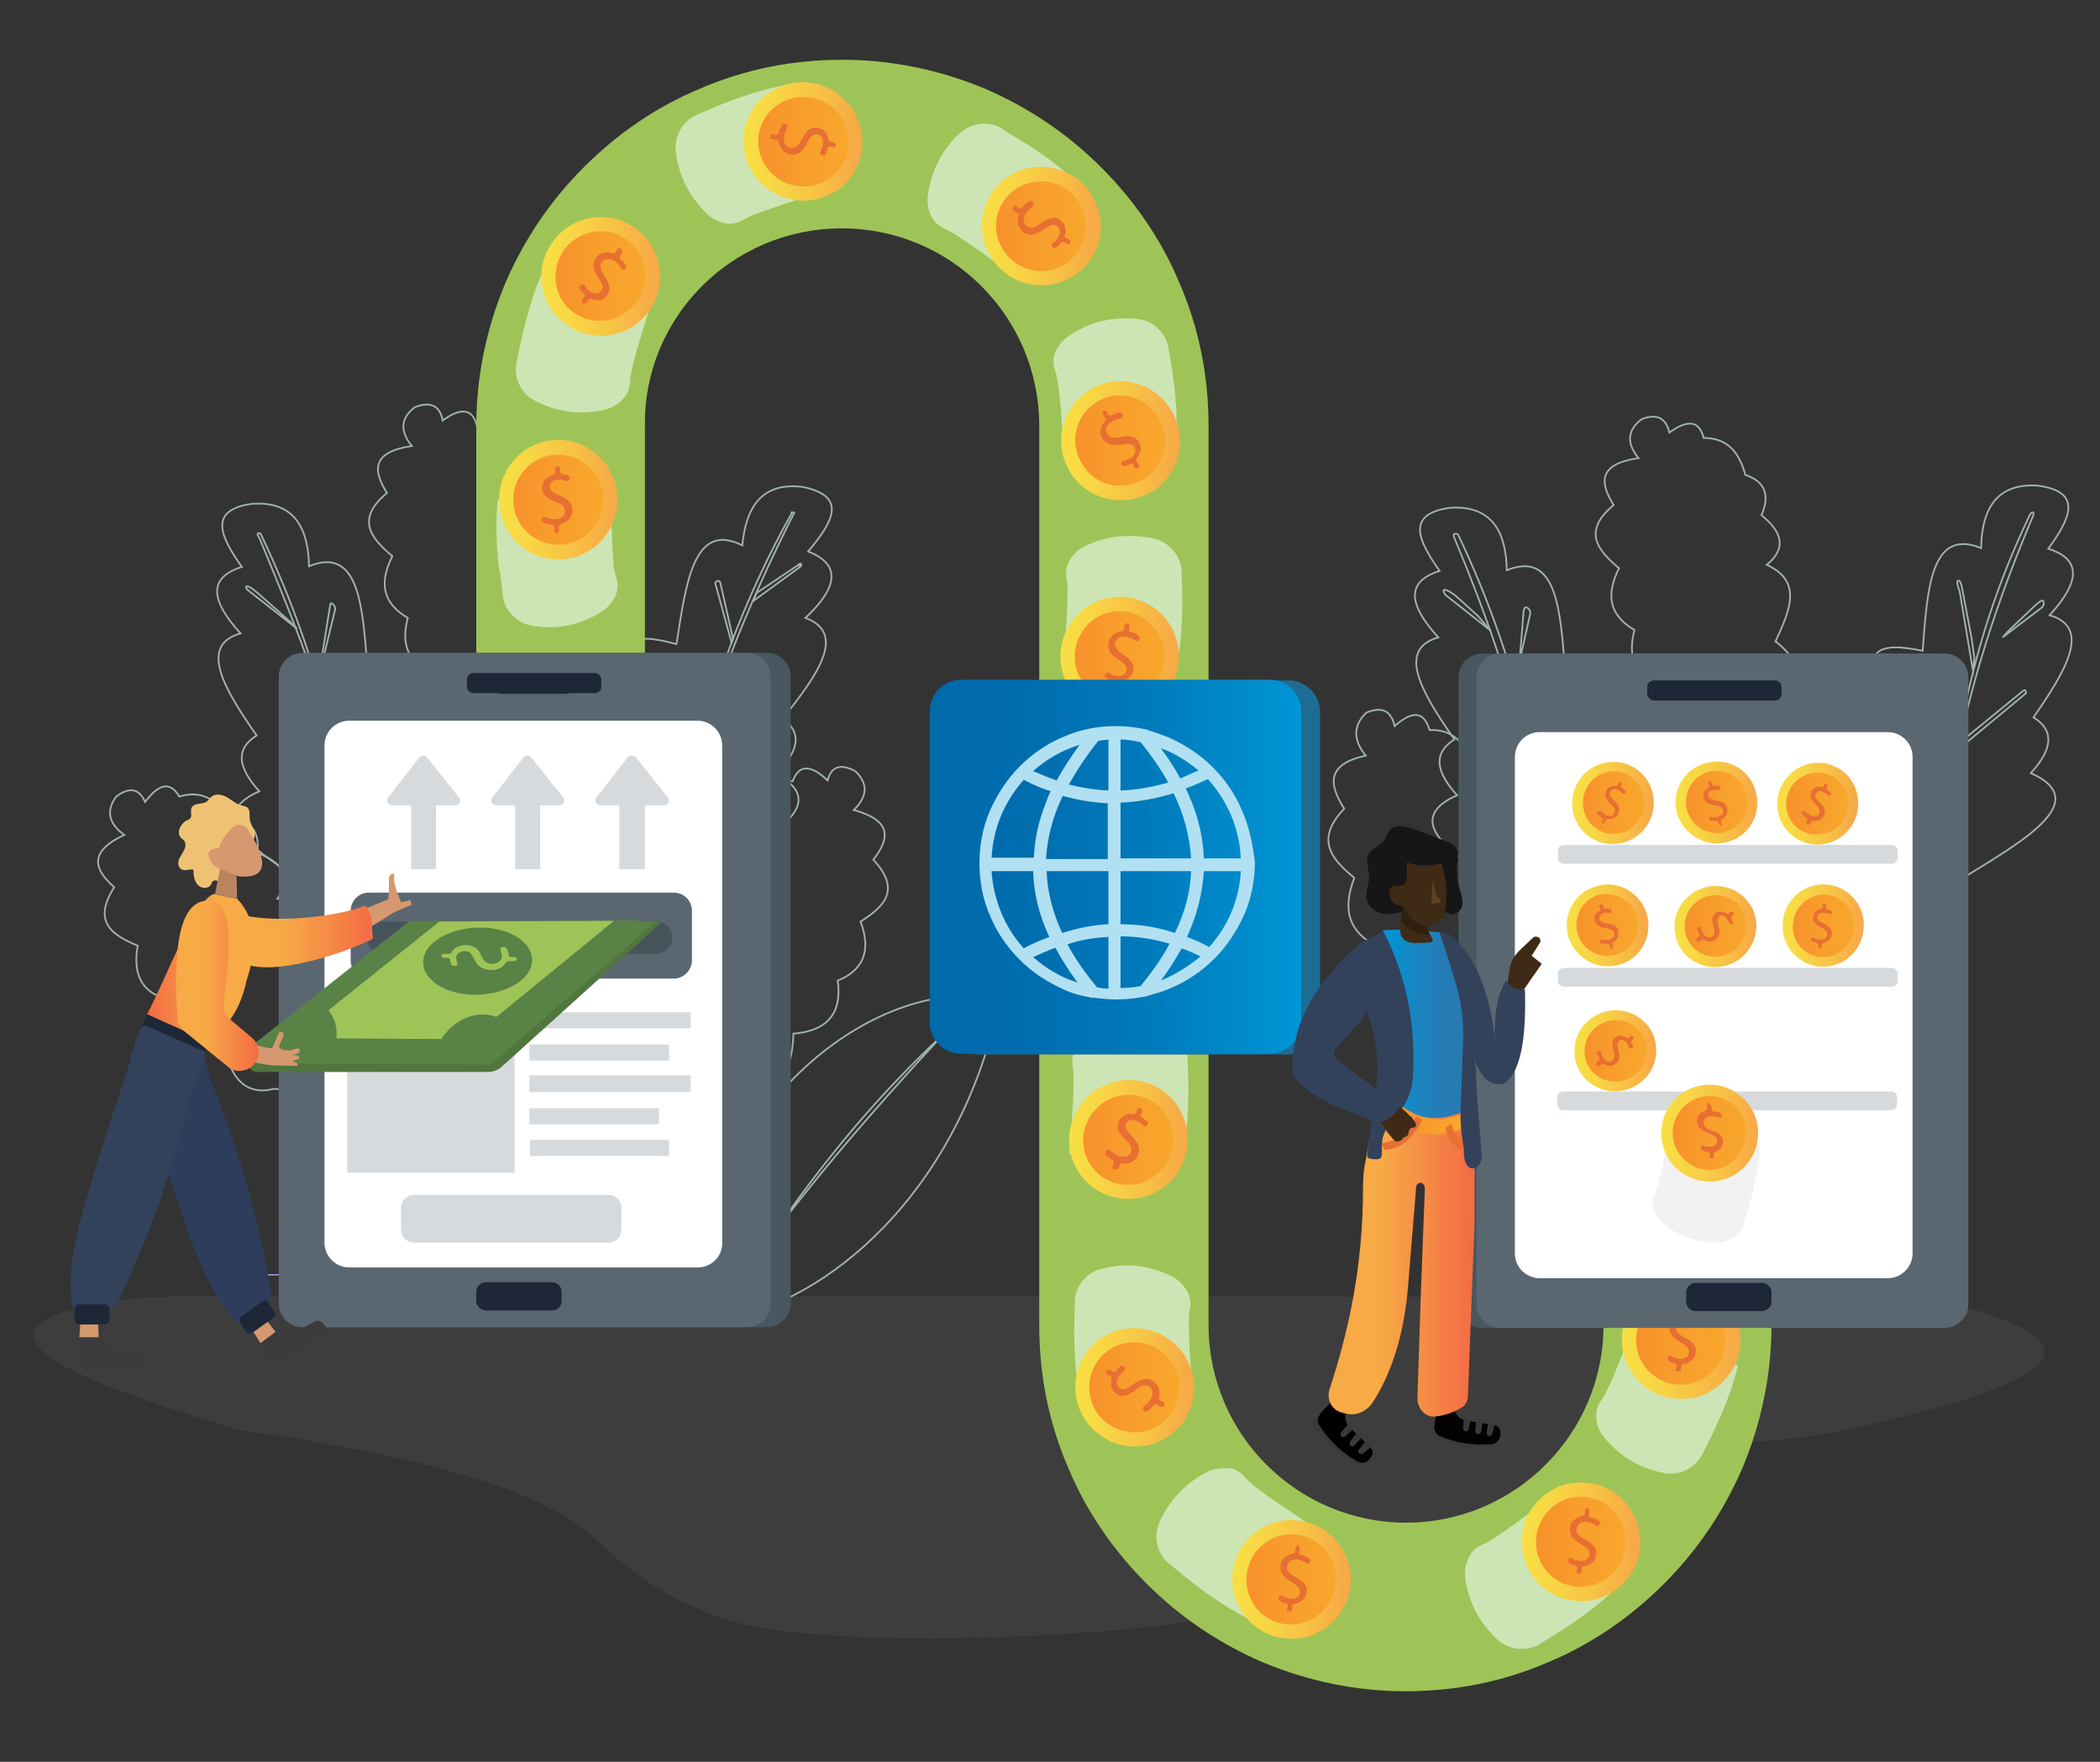<?xml version="1.0" encoding="utf-8"?>
<!-- Generator: Adobe Illustrator 24.2.0, SVG Export Plug-In . SVG Version: 6.00 Build 0)  -->
<svg version="1.1" xmlns="http://www.w3.org/2000/svg" xmlns:xlink="http://www.w3.org/1999/xlink" x="0px" y="0px" width="312.6px"
	 height="262.3px" viewBox="0 0 312.6 262.3" style="enable-background:new 0 0 312.6 262.3;" xml:space="preserve">
<rect x="0" y="0" width="312.6" height="262.3" fill="#333333" stroke="none"/>
<style type="text/css">
	.st0{display:none;}
	.st1{display:inline;fill:#E6EDF2;}
	.st2{fill:#E4EEFA;}
	.st3{display:none;fill:#E6EDF2;}
	.st4{opacity:0.15;fill:#7F7C7C;enable-background:new    ;}
	.st5{fill:#9E9EF2;}
	.st6{fill:none;stroke:#A1B2AA;stroke-width:0.257;stroke-miterlimit:10;}
	.st7{fill:#470D2B;}
	.st8{fill:#9EC457;}
	.st9{fill:#CDE5B5;}
	.st10{fill:url(#SVGID_1_);}
	.st11{fill:url(#SVGID_2_);}
	.st12{fill:#E76F32;}
	.st13{fill:#1D6C93;}
	.st14{fill:#485760;}
	.st15{fill:#5A6771;}
	.st16{fill:#FFFFFF;}
	.st17{fill:#1D2738;}
	.st18{fill:#D7DADC;}
	.st19{fill:#3A3A3A;}
	.st20{fill:#DDA6AF;}
	.st21{fill:url(#SVGID_3_);}
	.st22{fill:#B1E0F2;}
	.st23{fill:url(#SVGID_4_);}
	.st24{fill:url(#SVGID_5_);}
	.st25{fill:url(#SVGID_6_);}
	.st26{fill:url(#SVGID_7_);}
	.st27{fill:url(#SVGID_8_);}
	.st28{fill:url(#SVGID_9_);}
	.st29{fill:url(#SVGID_10_);}
	.st30{fill:url(#SVGID_11_);}
	.st31{fill:url(#SVGID_12_);}
	.st32{fill:url(#SVGID_13_);}
	.st33{fill:url(#SVGID_14_);}
	.st34{fill:url(#SVGID_15_);}
	.st35{fill:url(#SVGID_16_);}
	.st36{fill:url(#SVGID_17_);}
	.st37{fill:url(#SVGID_18_);}
	.st38{fill:url(#SVGID_19_);}
	.st39{fill:url(#SVGID_20_);}
	.st40{fill:url(#SVGID_21_);}
	.st41{fill:url(#SVGID_22_);}
	.st42{fill:url(#SVGID_23_);}
	.st43{fill:#45535B;}
	.st44{fill:#50753F;}
	.st45{fill:#598247;}
	.st46{fill:#D6986E;}
	.st47{fill:#3B3B3D;}
	.st48{fill:#2E3D5B;}
	.st49{fill:#EFC273;}
	.st50{fill:url(#SVGID_24_);}
	.st51{fill:url(#SVGID_25_);}
	.st52{fill:#BA8460;}
	.st53{fill:#A94968;}
	.st54{fill:#BE5877;}
	.st55{fill:#E5ABB0;}
	.st56{fill:#32425B;}
	.st57{fill:url(#SVGID_26_);}
	.st58{fill:url(#SVGID_27_);}
	.st59{fill:url(#SVGID_28_);}
	.st60{fill:url(#SVGID_29_);}
	.st61{fill:url(#SVGID_30_);}
	.st62{fill:url(#SVGID_31_);}
	.st63{fill:url(#SVGID_32_);}
	.st64{fill:url(#SVGID_33_);}
	.st65{fill:url(#SVGID_34_);}
	.st66{fill:url(#SVGID_35_);}
	.st67{fill:url(#SVGID_36_);}
	.st68{fill:url(#SVGID_37_);}
	.st69{fill:url(#SVGID_38_);}
	.st70{clip-path:url(#SVGID_40_);fill:#F2F2F2;}
	.st71{fill:url(#SVGID_41_);}
	.st72{fill:url(#SVGID_42_);}
	.st73{fill:url(#SVGID_43_);}
	.st74{fill:url(#SVGID_44_);}
	.st75{fill:#161616;}
	.st76{fill:#020202;}
	.st77{fill:url(#SVGID_45_);}
	.st78{fill:url(#SVGID_46_);}
	.st79{fill:#3F2A16;}
	.st80{fill:#413888;}
	.st81{fill:#6E65A1;}
	.st82{fill:url(#SVGID_47_);}
	.st83{fill:#230D18;}
	.st84{fill:#B95574;}
	.st85{fill:#301F11;}
	.st86{fill:#5E3F25;}
	.st87{fill:#9CB1C9;}
	.st88{fill:#AEC5E0;}
	.st89{fill:#657FA4;}
</style>
<g id="Layer_2" class="st0">
	<path class="st1" d="M-1063.3-116.8c0,125.6-112.5,321.4-244.3,321.4S-1616,117.6-1616-8.1s123.5-345.4,196.2-288.6
		C-1315.9-215.6-1063.3-242.4-1063.3-116.8z"/>
</g>
<g id="Layer_1">
	<path class="st2" d="M-1405.9-468.8c0,2.9-2.4,5.3-5.3,5.3s-5.3-2.4-5.3-5.3"/>
	<path class="st2" d="M-1390.4-494.8c2.9,0,5.3,2.4,5.3,5.3s-2.4,5.3-5.3,5.3"/>
	<path class="st3" d="M-1598.5,99.4l-2.5,6.1c1.2,3.8,2.2,7.7,3,11.6c0.4,2,1,3.9,1.8,5.8c14.8,36.4,23.3,66.5,29.2,94.2
		c3.1,0,6.3,0,9.5,0v-91.8l-2.4-0.2c-2.4,0.6,43-60.2,40.9-60.2c-10.3,0-15.3-65.3-19.2-80.7c-1.8-1.1-53.5,117-55.3,115.6
		c-0.2,0-0.4,0-0.6,0C-1595.6,99.6-1597.1,99.6-1598.5,99.4 M-1557.5,13.5c-0.2,0.4-0.5,0.8-0.7,1.2c0.3,0,0.5,0.1,0.7,0.1V13.5
		 M-1569.7-12.9c0,0.4-0.1,0.9-0.1,1.3c1.3,0.5,2.6,1,3.7,1.5C-1567.3-11-1568.5-11.9-1569.7-12.9 M-1592-166.8
		c-17.1,5.1-39.7,8.4-60.2,8.4c-8.6,0-16.8-0.6-24.1-1.9c-0.1,0.1-0.3,0.1-0.4,0.1c-2,0.1-3.9,0.1-5.8,0.1c-9.8,0-19.6-0.9-29.3-1.9
		c-6.1-0.6-12.2-1.1-18.3-1.1c-3.9,0-7.8,0.2-11.7,0.8c-18.4,2.8-36.2,13.2-46.1,27.2c-6.9,9.7-9.4,20.9-10.6,32.2
		c1.4,45.8,25.5,87.7,28.4,110.9c3.1,24.9-3.5,48.6,4.4,72.6c9.9,30.3,25.1,60.8,57.9,87c23.9,19.1,58.5,35.7,99.4,45.1
		c-6.8-18.5-15-44.3-27.1-83.1c-3.7-12.3-8.6-20.1-6.7-26.2l24.8-5.1l-19.1-8.8l2.8-7.2c1.8-3.3,3.6-7.2,5.6-11.3
		c-8.8-4.5-13.4-13.1-10.8-28.4c-15-6.1,2.4,63.7,15.4,43.6c-11.4-9.9-18.1-4.1,3.2-14.3c-8.5-6-6.9,6.5-0.5-2.5
		c3.4-2.5,0,0,0.5,2.5c22.5,119.1-1.5-2.1,0.6,2c4.2-5.6-3.8,0,0,0c2.8,0,7-12.1,9.4-8c2.9-0.9,3.7-7.7,6.2-7.7
		c8.8,0,11.5-36.3,17.1-27.2c1,0,7,21.2,7.9,21.3c-0.5-5.7,37.9-16.6,48.5-21.4c-12.4-13.6-12.8-96.2-0.3-103.7
		c-18.5-26.7-12.3-45,12.1-51.9C-1531.1-138.1-1595-160.3-1592-166.8 M-1437.4-311.1c-10.9,5.5-21.1,12-30.4,19.6
		c-0.1,0.1-0.3,0.2-0.4,0.3c-3,2.2-5.7,4.8-7.6,7.8c-9.8,15.5-15.9,33.7-28.9,46.8c-20.7,20.9-72.5,57.7-87.2,69.8
		c2.2,5.6,34.3,46.3,34.4,53.5c3.9-1.6,8.3,9.9,11.3,9.9c17.5,0-9.9,22.2-7.7,49.1l71.5-72.7c-2.7-5.3-3.1-12.1-0.9-20.6
		c-12.5-7.2-18-17.8-8.9-35.6c-12.5-10.3-21.4-21.1-3-36.4c-7.9-12.9-8.7-23.6,14.6-27c-6.3-8.3-6.8-16,2-22.6
		c2.5-0.9,4.7-1.3,6.6-1.3c5.1,0,8,3.1,9,8.8c4.7-3.4,8.7-5.4,12-5.4c3,0,5.4,1.7,6.9,5.5C-1443.8-278.5-1441.6-295-1437.4-311.1
		 M-1302.6-337.4c-4,0-8,0-12,0.1c-19.8,20.6-31.9,48.5-31.9,79.2v83.5h-16.7c0.2,1.6,0.5,2.9,0.8,3.8c1.1,3.3,1.2,7,0,10.3
		c-1.6,4.2-4.5,7.8-8.4,10.2c-9.9,6.1-20.4,8.8-30.8,8.8c0,0,0,0,0,0c-0.1,0.1-0.1,0.3-0.2,0.4c7.2,5.5,10.5,10.2,10.8,14.1h34.7
		c0.8-6,5.2-8.1,11.6-8.1c4.9,0,11,1.3,17.6,3c4.5-29.3,8.1-60.3,26.6-60.3c3.3,0,7,1,11.4,3.1c1.6-19.1,8.9-34.1,29.1-34.1
		c1.8,0,3.8,0.1,5.8,0.4c26.4,5.3,17.2,20.6,3.4,37.1c16.7,6.6,19.6,18.2-1.7,38.5c22.1,7.9,9.3,29.1-8.8,52.3v10
		c4.2,5.2,4,11.2,0,17.8v14.5c0.3,0,0.6,0.1,0.8,0.1c1.9-5.1,4.6-7.3,7.8-7.3c3.5,0,7.6,2.6,12.2,6.9c1.5-5,4.3-7.7,8.6-7.7
		c2.2,0,4.8,0.7,7.8,2.2c8,7.7,6.5,15.3-0.8,22.7c22.7,6.3,20.5,16.8,11.1,28.6c16.3,17.4,6.2,27.1-7.5,35.7
		c6.8,18.7,0.1,28.6-13.2,34.2c2.6,19.5-6.7,29.1-25.7,30.8c-0.1,4.3-0.4,8.2-1.1,11.6v112c46.8,0,95,0,143.8,0V16v-27.7v-246.3
		c0-22.5-6.6-43.6-17.9-61.3C-1190.5-329.2-1248.5-337.4-1302.6-337.4 M-651-349.2c-8.1,0-16.3,0.5-24.5,1.5
		c-26.8,3.4-49,12.3-71.5,20.2c-48.2,17-105,30.7-163.5,30.7c-7.8,0-15.7-0.2-23.6-0.8c-28.1-1.8-59.9-3.5-91-6.1
		c3.3,14.9,4.9,30.1,4.9,45.6v246.3V16v201.1c29.4,0,58.9,0,88.1,0c0.8-8.2,11.3-16.7,11.5-25.6c-25.1-35.2,20.2-11,18.7-72.1
		c-0.1-4.2-0.6-44.6,2.5-41.5c57.4,56.2-0.3,0,0,0c12.3,1.2-43.8-34.4-32.1-28.5l-0.6-8.6l3.6-1.9c-9.7-7.3-13.6-18.2-6.9-35.6
		c-13.3-10.6-23-22.1-5.9-39.9c-8.9-13.8-10.6-25.5,12.5-30.6c-7-8.8-8.1-17.2,0.3-25c2.7-1.2,5-1.8,7.1-1.8c4.8,0,7.7,3.3,9.1,9.2
		c4.6-4.1,8.6-6.6,12-6.6c3.5,0,6.3,2.6,8,8.7c0.6,0,1.2-0.1,1.8-0.1c4.1,0,7.7,0.9,10.7,2.7c-17.4-25.4-30.5-48.9-7.1-55.5
		c-19.8-21.7-16.1-33,1-38.5c-12.6-17.4-20.7-33.3,5.9-36.8c1-0.1,1.9-0.1,2.8-0.1c19,0-84.5-20.2-82.3-4.5
		c1.9-5.4,6.6,270.6,12.7,270.6l143.1-154.6l17-15.7l20.4,7.7c-1.2-5.8-28.8-97.9-19.9-105.3c-7.9-12.9-8.7-23.6,14.6-27
		c-6.3-8.3-6.8-16,2-22.6c2.5-0.9,4.7-1.3,6.6-1.3c5.1,0,8,3.1,9,8.8c4.7-3.4,8.7-5.4,12-5.4c3.7,0,6.4,2.5,7.8,8.3
		c0.1,0-3.8-28.7-3.7-28.7c10.4,0-78.9,31.6-74.9,40.1l41.7,115.1c0,0,170,15.2,170,24.8l-2.3-26.2h-9.3l0,0h-72.4
		c0,0-13,0.1-12.9,0.1h104.1c7.6,0,13.7,6.1,13.7,13.7v330.2c81.2,0,151.1,0.1,202.6,0.1c14.7-1.6,29.4-3.5,44.1-5.4
		c7.5-1,14.4-4.4,19-9.6c10.6-11.8,16.7-24.6,17.1-37.6c0.9-33.2-30.4-65.7-23-98.8c5.8-26.2,35.2-49.3,58.2-73.1
		c23.1-23.7,40.4-51.4,21.3-76c-8.3-10.7-12-13.2-33-18.2c-45.7-10.8-83.7-28.6-105-51.3c-21.3-22.7-31.4-47.5-47.7-71.2
		c-20.1-29.4-49.8-57.1-87.5-81.9C-547.5-328-597.5-349.2-651-349.2"/>
	<path class="st4" d="M22,193.1c2.2-0.2,265.2,0,265.2,0c18.4,4.8,30.6,10.1-10.2,19.3c-6.5,1.5-13.4,2.3-20.4,2.5
		c-9.5,0.3-16.9,2.9-23.1,6.9c-17.5,11.4-42.3,19-69.8,21.1c-21.2,1.6-36.9,1.2-48.2-0.2c-9.7-1.2-18.8-5.8-26.5-13.3
		c-6.5-6.3-21.4-12-53.4-16.5C4.6,203.7-8,196.4,22,193.1"/>
	<path class="st5" d="M41.5,189.7l-1.6,0c0,0.1,0,0.1,0,0.2l1.6,0V189.7"/>
	<path class="st6" d="M303.3,72.3c-6.4-0.4-8.3,3.9-8.4,9.3c-7.6-3.1-8,6.4-8.7,15.3c-6.3-1.3-11-0.9-3.7,10.7
		c-9.8,0.8-7.4,7.3-0.6,15.8c-7.7,1-1.2,4.9,7.1,9.3c9.9-6.3,23.6-13,13.3-17.6c3.2-3.5,3.6-6.3,0.4-8.3c4.8-6.9,8.7-13.4,2.4-15.2
		c5.1-5.6,4.2-8.5-0.2-9.9C308.1,77.3,310.2,73.2,303.3,72.3z"/>
	<path class="st6" d="M301.9,77.2c-9.1,19.2-11.5,36.8-13.2,54.9l0.2,0.6l0.1-0.4c0.6-15.2,4-32.7,13.6-55.4c0.1-0.2,0.2-0.5,0-0.6
		C302.4,76.1,302,76.9,301.9,77.2z"/>
	<path class="st6" d="M299,93.9l4.1-3.9c0.4-0.3,1-0.9,1.1-0.4v0c0.1,0.3,0,0.6-0.2,0.8l-5.9,4.5L299,93.9z"/>
	<path class="st6" d="M293.9,98l-0.4-2.9l-1.4-7.4c-0.1-0.5-0.3-1.5-0.7-1.2c-0.2,0.2,0.2,1.2,0.3,1.5l2,11.9L293.9,98z"/>
	<path class="st6" d="M292.3,110.1l8.8-7.2c0.4-0.3,0.4-0.1,0.5,0.3l-9.9,8.2L292.3,110.1z"/>
	<path class="st7" d="M289.9,118.9l-9-6.8c-0.3-0.2-0.7-0.1-0.9,0.2c-0.1,0.2-0.1,0.5,0.1,0.7l9.5,7.8L289.9,118.9z"/>
	<path class="st6" d="M244.4,62.4c-2.3,1.7-2.2,3.7-0.5,5.8c-6,0.9-5.8,3.6-3.7,7c-4.7,3.9-2.4,6.7,0.8,9.4
		c-2.3,4.6-0.9,7.3,2.3,9.2c-1.3,4.9,0.8,7.6,5.6,8.7c-0.6,5.6,1.2,8.3,5.2,8.5l5.5,2.4c4.2-2.7,6.6-5.7,2.2-10.4
		c5.2-1.5,7.4-3.7,2.5-7.5c2-4.4,4.2-8.9-1.3-11.4c3-2.5,2.3-4.9-0.8-7.4c1.3-2.9,0.6-5-2.4-6c-0.9-3.4-2.7-5.5-6.2-5.5
		c-0.7-2.8-2.6-2.6-5.1-0.8C248,62.3,246.7,61.5,244.4,62.4"/>
	<path class="st6" d="M203.4,106.1c-2.1,2-1.9,4.2-0.1,6.4c-5.9,1.3-5.5,4.3-3.2,7.9c-4.4,4.6-1.9,7.5,1.5,10.3c-2,5.2-0.4,8.1,3,10
		c-0.9,5.5,1.4,8.4,6.3,9.2c-0.2,6.2,1.9,9.1,5.8,9.1l5.7,2.3c4-3.1,6.1-6.7,1.4-11.6c5.1-1.9,7.1-4.4,1.9-8.3
		c1.7-5,3.5-10-2.1-12.5c2.8-2.9,2-5.5-1.4-8c1.1-3.3,0.2-5.5-2.8-6.5c-1.1-3.7-3.2-5.9-6.6-5.7c-0.9-3.1-2.8-2.7-5.2-0.6
		C207.1,105.9,205.8,105.1,203.4,106.1"/>
	<path class="st6" d="M215.9,75.6c6.4-0.4,8.3,3.9,8.4,9.3c7.6-3.1,8,6.4,8.7,15.3c6.3-1.3,11-0.9,3.7,10.7
		c9.8,0.8,7.4,7.3,0.6,15.8c7.7,1,1.2,4.9-7.1,9.3c-9.9-6.3-23.6-13-13.3-17.6c-3.2-3.5-3.6-6.3-0.4-8.3c-4.8-6.9-8.7-13.4-2.4-15.2
		c-5.1-5.6-4.2-8.5,0.2-9.9C211.2,80.6,209.1,76.5,215.9,75.6"/>
	<path class="st6" d="M217.1,79.7c9.1,19.2,12.8,37.5,14.4,55.6l-1.3,0.6l0.4-0.4c-0.6-15.2-4.6-32.7-14.1-55.4
		c-0.1-0.2-0.2-0.5,0-0.6C216.9,79.4,217,79.5,217.1,79.7z"/>
	<path class="st6" d="M220,91.7l-3.2-2.9c-0.4-0.3-1.1-0.9-1.8-1c-0.3,0,0,0.6,0.2,0.8l6.7,5.3L220,91.7z"/>
	<path class="st6" d="M225.3,99.5l0.9-1.1l0.6-7.4c0.1-0.5,0.3-0.8,0.7-0.4c0.2,0.2,0.3,0.4,0.3,0.7l-2.3,10.3L225.3,99.5z"/>
	<path class="st7" d="M226.9,112.3l-8.8-6.2c-0.4-0.3-0.9-0.1-1.1,0.3l10.4,8.2L226.9,112.3z"/>
	<path class="st7" d="M229.3,122.3l9-6.8c0.3-0.2,0.7-0.1,0.9,0.2c0.1,0.2,0.1,0.5-0.1,0.7l-9.5,7.8L229.3,122.3z"/>
	<path class="st6" d="M61.8,60.6c-2.3,1.7-2.2,3.7-0.5,5.8c-6,0.9-5.8,3.6-3.7,7c-4.7,3.9-2.4,6.7,0.8,9.4c-2.3,4.6-0.9,7.3,2.3,9.2
		c-1.3,4.9,0.8,7.6,5.6,8.7c-0.6,5.6,1.2,8.3,5.2,8.5l5.5,2.4c4.2-2.7,6.6-5.7,2.2-10.4c5.2-1.5,7.4-3.7,2.5-7.5
		c2-4.4,4.2-8.9-1.3-11.4c3-2.5,2.3-4.9-0.8-7.4c1.3-2.9,0.6-5-2.4-6c-0.9-3.4-2.7-5.5-6.2-5.5c-0.7-2.8-2.6-2.6-5.1-0.8
		C65.5,60.5,64.2,59.7,61.8,60.6"/>
	<path class="st6" d="M146.5,148.4c-20.5-2.3-46.4,23.5-39.5,47.9c13.2-1.1,34.5-16,41.4-45.5C148.6,149.6,147.7,148.5,146.5,148.4z
		"/>
	<path class="st6" d="M143.8,150.4c-18.2,19.3-27.2,31-35.5,42.5l-1.4,3.4l1.1-2.2c9.4-13.9,18.5-27.8,35.8-43.2
		c0.3-0.4-0.4-0.3-0.2,0C143.8,151.2,144,150.2,143.8,150.4z"/>
	<path class="st6" d="M127.3,114.8c2.1,2,1.7,3.9-0.2,5.8c5.8,1.6,5.3,4.3,2.9,7.4c4.2,4.5,1.6,7-1.9,9.2c1.8,4.8,0,7.4-3.4,8.8
		c0.7,5-1.7,7.5-6.6,7.9c-0.1,5.7-2.3,8.1-6.2,7.8l-5.8,1.7c-3.9-3.2-5.8-6.5-0.9-10.6c-5-2.1-6.9-4.5-1.5-7.7
		c-1.4-4.6-3.1-9.3,2.7-11.2c-2.7-2.8-1.7-5.2,1.7-7.2c-1-3.1,0-5,3.1-5.7c1.3-3.3,3.4-5.1,6.8-4.7c1-2.7,2.9-2.3,5.2-0.1
		C123.7,114.2,125,113.6,127.3,114.8"/>
	<path class="st6" d="M119.5,72.5c-6.3-0.8-8.5,3.3-9,8.7c-7.3-3.7-8.4,5.8-9.8,14.7c-6.2-1.7-10.9-1.7-4.4,10.5
		c-9.9,0.1-7.9,6.8-1.7,15.7c-7.7,0.4-1.6,4.8,6.4,9.7c10.3-5.6,24.4-11.3,14.5-16.6c3.4-3.3,4-6.1,1-8.2c5.2-6.5,9.6-12.7,3.4-15
		c5.5-5.2,4.7-8.2,0.4-9.9C123.9,77.8,126.3,73.9,119.5,72.5"/>
	<path class="st6" d="M117.8,76.5c-10.3,18.5-15.1,36.6-18,54.5l-0.1,0.7l0.4-0.4c1.6-15.1,7-32.9,18.1-54.9c0.1-0.2,0,0-0.2-0.1
		C117.8,76.2,117.9,76.2,117.8,76.5z"/>
	<path class="st6" d="M112.6,88.3l5.8-3.9c0.4-0.2,0.8-0.8,0.9-0.3l-0.4,0c0.1,0.3,0.5,0.1,0.2,0.3l-7,5.1L112.6,88.3z"/>
	<path class="st6" d="M109.1,95.2l-0.1-0.6l-1.7-7.5c-0.1-0.5-0.2-0.8-0.7-0.5l0,0c-0.2,0.1-0.1,0.4,0,0.7l2.3,8.4L109.1,95.2z"/>
	<path class="st7" d="M106,108.4l9.2-5.5c0.4-0.2,0.9,0,1,0.4l-11,7.5L106,108.4z"/>
	<path class="st7" d="M103,118.1l-8.5-7.4c-0.3-0.2-0.7-0.2-0.9,0.1l0,0c-0.1,0.2-0.1,0.5,0.1,0.7l8.9,8.4L103,118.1z"/>
	<path class="st6" d="M17.3,118.6c-1.7,2.3-0.9,4.2,1.2,5.7c-5.5,2.6-4.4,5.2-1.5,7.8c-3.3,5.2-0.3,7.1,3.5,8.7
		c-0.9,5.1,1.3,7.3,4.9,8.1c0.2,5.1,3,7.1,7.9,6.6c1.1,5.6,3.7,7.6,7.5,6.6l6,0.6c3.2-3.8,4.5-7.4-1-10.6c4.6-3,6-5.7,0.1-7.8
		c0.6-4.8,1.4-9.7-4.6-10.5c2.1-3.2,0.8-5.4-3-6.8c0.4-3.2-0.9-4.9-4.1-5c-1.8-3-4.3-4.4-7.5-3.4c-1.5-2.5-3.2-1.7-5.1,0.8
		C20.7,117.4,19.3,117.1,17.3,118.6"/>
	<path class="st6" d="M37.6,75c6.4-0.4,8.3,3.9,8.4,9.3c7.6-3.1,8,6.4,8.7,15.3c6.3-1.3,11-0.9,3.7,10.7c9.8,0.8,7.4,7.3,0.6,15.8
		c7.7,1,1.2,4.9-7.1,9.3c-9.9-6.3-23.6-13-13.3-17.6c-3.2-3.5-3.6-6.3-0.4-8.3c-4.8-6.9-8.7-13.4-2.4-15.2c-5.1-5.6-4.2-8.5,0.2-9.9
		C32.9,80,30.8,75.9,37.6,75"/>
	<path class="st6" d="M39,79.9c9.1,19.2,12.6,36.8,14.2,54.9l-1.3,0.6l-0.7-0.4c-0.8-22.4,0-24.7-12.5-54.7
		c-0.1-0.2-0.5-0.8-0.3-0.9C38.8,79.3,38.9,79.6,39,79.9z"/>
	<path class="st6" d="M43,92.4l-4.4-3.9c-0.4-0.3-1.4-1.3-1.9-1.2c-0.3,0.1,0.2,0.6,0.5,0.8l7,5.5L43,92.4z"/>
	<path class="st6" d="M46.5,98.4l1.2,0.7l1.4-8.7c0.1-0.5,0-0.8,0.5-0.4c0.2,0.2,0.3,0.4,0.3,0.7l-2.5,10.3L46.5,98.4z"/>
	<path class="st7" d="M51,121.7l9-6.8c0.3-0.2,0.7-0.1,0.9,0.2c0.1,0.2,0.1,0.5-0.1,0.7l-9.5,7.8L51,121.7"/>
	<path class="st8" d="M238.7,175.8v21.5c0,16.2-13.2,29.4-29.4,29.4s-29.4-13.2-29.4-29.4v-63.4v-7.1V63.4c0-7.4-1.4-14.5-4.3-21.2
		c-2.7-6.5-6.7-12.3-11.7-17.3c-5-5-10.8-8.9-17.3-11.7c-6.7-2.8-13.9-4.3-21.2-4.3c-7.4,0-14.5,1.4-21.2,4.3
		c-6.5,2.7-12.3,6.7-17.3,11.7c-5,5-8.9,10.8-11.7,17.3c-2.8,6.7-4.3,13.9-4.3,21.2V98l25.1,0.3V63.4C95.8,47.2,109,34,125.3,34
		s29.4,13.2,29.4,29.4v63.4v7.1v63.4c0,7.4,1.4,14.5,4.3,21.2c2.7,6.5,6.7,12.3,11.7,17.3c5,5,10.8,8.9,17.3,11.7
		c6.7,2.8,13.9,4.3,21.2,4.3c7.4,0,14.5-1.4,21.2-4.3c6.5-2.7,12.3-6.7,17.3-11.7c5-5,8.9-10.8,11.7-17.3c2.8-6.7,4.3-13.9,4.3-21.2
		v-21.5H238.7"/>
	<path class="st9" d="M167.8,188.4c-1.3,0-2.6,0.2-3.8,0.5c-2.5,0.6-4.2,2.9-4,5.5c-0.3,5.9,0.1,10.3,0.8,13.8l16.8-0.4
		c-0.6-6.7-0.8-11.5-0.5-12.8c0.2-0.9,0.1-1.8-0.3-2.6c-0.5-1-1.4-1.9-2.4-2.4C172.1,188.9,169.9,188.4,167.8,188.4"/>
	<path class="st9" d="M182.1,218.6c-0.8,0-1.6,0.2-2.3,0.5c-3.4,1.7-5.8,4.4-7.2,7.5c-1,2.3-0.3,5.1,1.8,6.5
		c4.5,3.8,8.2,6.3,11.4,7.9l10-13.5c-5.7-3.7-9.6-6.4-10.4-7.5c-0.6-0.7-1.4-1.2-2.2-1.4C182.8,218.6,182.5,218.6,182.1,218.6"/>
	<path class="st9" d="M231.2,222.5c-5.3,4.2-9.2,7-10.4,7.4c-0.8,0.3-1.6,0.9-2,1.7c-0.6,1-0.8,2.2-0.7,3.3c0.5,3.8,2.3,6.9,4.8,9.2
		c1,0.9,2.3,1.4,3.6,1.4c1.1,0,2.2-0.3,3.1-1c5.1-3,8.6-5.7,11.1-8.2L231.2,222.5"/>
	<path class="st9" d="M246.1,197.7H243c-2.1,5.7-3.8,9.6-4.5,10.6c-0.6,0.7-0.9,1.6-0.9,2.5c0,1.1,0.4,2.3,1.2,3.2
		c2.4,3,5.6,4.7,8.9,5.3c0.3,0.1,0.7,0.1,1,0.1c2.1,0,4.1-1.3,4.9-3.3c2.7-5.2,4.3-9.3,5.1-12.8L246.1,197.7"/>
	<path class="st9" d="M168.9,152.5c-2.2,0-4.4,0.5-6.5,1.5c-1.1,0.5-1.9,1.4-2.4,2.4c-0.4,0.8-0.5,1.7-0.3,2.6c0.3,1.3,0,6-0.5,12.8
		l16.8,0.4c0.7-3.5,1.1-7.9,0.8-13.8c0.2-2.5-1.5-4.8-4-5.5C171.4,152.6,170.2,152.5,168.9,152.5"/>
	<path class="st9" d="M91.5,84.9h-8.1c1,2.4-0.4,5.5-1.8,8.5c0,0,0,0,0,0c2.7,0,5.4-0.7,7.9-2.3c1-0.6,1.8-1.6,2.2-2.6
		c0.3-0.8,0.3-1.8,0-2.6C91.6,85.7,91.6,85.3,91.5,84.9"/>
	<path class="st9" d="M83.4,84.9h-9c0.1,1.1,0.3,2.2,0.4,3.3c0.1,2.6,2,4.6,4.6,5c0.7,0.1,1.5,0.2,2.2,0.2
		C83,90.4,84.4,87.3,83.4,84.9"/>
	<path class="st9" d="M90.9,73.1l-16.8,1.3c-0.3,2.9-0.3,6.3,0.2,10.5h9h8.1C91.2,82.9,91,78.7,90.9,73.1"/>
	<path class="st9" d="M168,79.8c-2.2,0-4.4,0.5-6.5,1.5c-1.1,0.5-1.9,1.4-2.4,2.4c-0.4,0.8-0.5,1.7-0.3,2.6c0.3,1.3,0,6-0.5,12.8
		l16.8,0.4c0.7-3.5,1.1-7.9,0.8-13.8c0.2-2.5-1.5-4.8-4-5.5C170.5,79.9,169.3,79.8,168,79.8"/>
	<path class="st9" d="M167.5,47.4c-2.9,0-5.7,0.8-8.4,2.6c-1,0.7-1.7,1.6-2.1,2.7c-0.3,0.9-0.2,1.8,0.1,2.6c0.5,1.2,0.9,6,1.3,12.7
		l16.7-1.9c0.2-3.6,0-8-1.1-13.8c-0.2-2.5-2.2-4.6-4.7-4.8C168.6,47.4,168.1,47.4,167.5,47.4"/>
	<path class="st9" d="M146.5,18.4c-1.3,0-2.6,0.5-3.7,1.5c-2.5,2.3-4.2,5.5-4.7,9.3c-0.1,1.2,0.1,2.3,0.7,3.3
		c0.5,0.8,1.2,1.3,2.1,1.7c1.2,0.5,5.1,3.2,10.5,7.3l9.4-13.9c-2.6-2.5-6.1-5.2-11.2-8.1C148.7,18.7,147.6,18.4,146.5,18.4"/>
	<path class="st9" d="M117.3,12.6c-3.5,0.6-7.8,1.9-13.1,4.3c-2.4,0.8-3.9,3.2-3.6,5.7c0.4,3.4,1.9,6.6,4.7,9.3
		c0.9,0.8,2,1.3,3.1,1.4c0.1,0,0.2,0,0.3,0c0.8,0,1.6-0.3,2.2-0.7c1.1-0.7,5.6-2.2,12.1-4.2L117.3,12.6"/>
	<linearGradient id="SVGID_1_" gradientUnits="userSpaceOnUse" x1="157.873" y1="97.686" x2="175.477" y2="97.686">
		<stop  offset="0" style="stop-color:#F8DF44"/>
		<stop  offset="0.246" style="stop-color:#F8D744"/>
		<stop  offset="0.623" style="stop-color:#F7C245"/>
		<stop  offset="0.946" style="stop-color:#F7AA46"/>
	</linearGradient>
	<path class="st10" d="M158,96.1c0.9-4.8,5.5-8,10.3-7.1c4.8,0.9,7.9,5.5,7,10.3c-0.9,4.8-5.5,8-10.3,7.1
		C160.3,105.5,157.1,100.9,158,96.1z"/>
	<linearGradient id="SVGID_2_" gradientUnits="userSpaceOnUse" x1="159.996" y1="97.686" x2="173.354" y2="97.686">
		<stop  offset="5.376300e-02" style="stop-color:#F8922C"/>
		<stop  offset="0.528" style="stop-color:#F89F2C"/>
		<stop  offset="1" style="stop-color:#F8A72C"/>
	</linearGradient>
	<path class="st11" d="M160.1,96.5c0.7-3.7,4.2-6.1,7.8-5.4c3.6,0.7,6,4.2,5.3,7.8c-0.7,3.7-4.2,6.1-7.8,5.4
		C161.8,103.6,159.4,100.1,160.1,96.5z"/>
	<path class="st12" d="M168.1,93.2l-0.1,0.5c0,0.2,0.1,0.4,0.3,0.4c0.4,0.1,0.9,0.3,1.2,0.6c0.2,0.1,0.2,0.3,0.1,0.5l-0.1,0.1
		c-0.1,0.2-0.4,0.2-0.5,0.1c-0.4-0.3-0.8-0.5-1.3-0.6c-0.9-0.2-1.5,0.2-1.7,0.9c-0.1,0.7,0.3,1.1,1.1,1.7c1.1,0.7,1.8,1.4,1.6,2.4
		c-0.2,0.9-0.9,1.5-1.9,1.6c-0.2,0-0.3,0.1-0.3,0.3l-0.1,0.5c0,0.2-0.2,0.3-0.4,0.3c-0.2,0-0.3-0.2-0.3-0.4l0.1-0.4
		c0-0.2-0.1-0.4-0.3-0.4c-0.4-0.1-0.6-0.3-0.9-0.4c-0.2-0.1-0.2-0.3-0.1-0.5l0.1-0.1c0.1-0.2,0.4-0.2,0.5-0.1
		c0.3,0.2,0.6,0.4,1.1,0.4c0.9,0.2,1.4-0.3,1.5-0.8c0.1-0.6-0.3-1-1.2-1.6c-1.2-0.7-1.7-1.5-1.5-2.5c0.2-0.9,0.9-1.6,2-1.7
		c0.2,0,0.3-0.1,0.3-0.3l0.1-0.6c0-0.2,0.2-0.3,0.4-0.3l0,0C168,92.8,168.2,93,168.1,93.2z"/>
	<path class="st13" d="M191.8,157h-45.9c-2.6,0-4.7-2.1-4.7-4.7V106c0-2.6,2.1-4.7,4.7-4.7h45.9c2.6,0,4.7,2.1,4.7,4.7v46.3
		C196.4,154.9,194.3,157,191.8,157z"/>
	<path class="st14" d="M114.2,197.6H48c-1.9,0-3.5-1.6-3.5-3.5v-93.4c0-1.9,1.6-3.5,3.5-3.5h66.2c1.9,0,3.5,1.6,3.5,3.5v93.4
		C117.7,196,116.1,197.6,114.2,197.6"/>
	<path class="st15" d="M111.2,197.6H45c-1.9,0-3.5-1.6-3.5-3.5v-93.4c0-1.9,1.6-3.5,3.5-3.5h66.2c1.9,0,3.5,1.6,3.5,3.5v93.4
		C114.8,196,113.2,197.6,111.2,197.6"/>
	<path class="st16" d="M103.9,188.7H52c-2.1,0-3.7-1.7-3.7-3.7V111c0-2.1,1.7-3.7,3.7-3.7h51.8c2.1,0,3.7,1.7,3.7,3.7V185
		C107.6,187,105.9,188.7,103.9,188.7"/>
	<path class="st17" d="M88.5,103.2h-18c-0.6,0-1-0.5-1-1v-1c0-0.6,0.5-1,1-1h18c0.6,0,1,0.5,1,1v1C89.6,102.7,89.1,103.2,88.5,103.2
		z"/>
	<path class="st17" d="M84.2,103.3h-9.5c-0.6,0-1-0.5-1-1v-1c0-0.6,0.5-1,1-1h9.5c0.6,0,1,0.5,1,1v1
		C85.3,102.8,84.8,103.3,84.2,103.3z"/>
	<path class="st17" d="M82.2,195.1h-9.9c-0.7,0-1.4-0.6-1.4-1.4v-1.4c0-0.7,0.6-1.4,1.4-1.4h9.9c0.7,0,1.4,0.6,1.4,1.4v1.4
		C83.6,194.5,83,195.1,82.2,195.1z"/>
	<rect x="51.7" y="148.7" class="st18" width="24.9" height="25.9"/>
	<polyline class="st18" points="102.8,150.7 78.8,150.7 78.8,153.1 102.8,153.1 102.8,150.7 	"/>
	<polyline class="st18" points="99.6,155.5 78.8,155.5 78.8,157.9 99.6,157.9 99.6,155.5 	"/>
	<polyline class="st18" points="102.8,160.1 78.8,160.1 78.8,162.6 102.8,162.6 102.8,160.1 	"/>
	<polyline class="st18" points="98.1,165 78.8,165 78.8,167.4 98.1,167.4 98.1,165 	"/>
	<polyline class="st18" points="99.6,169.7 78.9,169.7 78.9,172.1 99.6,172.1 99.6,169.7 	"/>
	<path class="st18" d="M90.6,185h-29c-1,0-1.9-0.8-1.9-1.9v-3.3c0-1,0.8-1.9,1.9-1.9h29c1,0,1.9,0.8,1.9,1.9v3.3
		C92.5,184.2,91.7,185,90.6,185z"/>
	<polygon class="st19" points="102.1,91.5 101.8,91.5 102.1,91.5 	"/>
	<path class="st20" d="M277.5,71.1"/>
	<linearGradient id="SVGID_3_" gradientUnits="userSpaceOnUse" x1="138.426" y1="129.053" x2="193.607" y2="129.053">
		<stop  offset="0" style="stop-color:#0069AA"/>
		<stop  offset="0.286" style="stop-color:#006EAF"/>
		<stop  offset="0.607" style="stop-color:#007BBC"/>
		<stop  offset="0.945" style="stop-color:#0092D2"/>
		<stop  offset="1" style="stop-color:#0096D6"/>
	</linearGradient>
	<path class="st21" d="M189,156.9h-45.9c-2.6,0-4.7-2.1-4.7-4.7v-46.3c0-2.6,2.1-4.7,4.7-4.7H189c2.6,0,4.7,2.1,4.7,4.7v46.3
		C193.6,154.8,191.5,156.9,189,156.9z"/>
	<path class="st22" d="M184.9,120.7c-1-2.4-2.5-4.6-4.4-6.5c-1.9-1.9-4.1-3.3-6.5-4.4c-1.1-0.4-2.1-0.8-3.2-1.1
		c0-0.1-0.1-0.1-0.1-0.2l-0.1,0.1c-1.4-0.3-2.9-0.5-4.4-0.5c-2.8,0-5.4,0.5-7.9,1.6c-2.4,1-4.6,2.5-6.5,4.4
		c-1.9,1.9-3.3,4.1-4.4,6.5c-1.1,2.5-1.6,5.2-1.6,7.9c0,2.8,0.5,5.4,1.6,7.9c1,2.4,2.5,4.6,4.4,6.5c1.9,1.9,4.1,3.3,6.5,4.4
		c1.3,0.6,2.7,1,4.1,1.2c0,0,0,0.1,0.1,0.1l0.1-0.1c1.2,0.2,2.5,0.3,3.7,0.3c1.5,0,3-0.2,4.5-0.5l0.1,0c0,0,0-0.1,0.1-0.1
		c1.1-0.3,2.2-0.6,3.3-1.1c2.4-1,4.6-2.5,6.5-4.4c1.9-1.9,3.3-4.1,4.4-6.5c1.1-2.5,1.6-5.2,1.6-7.9
		C186.5,125.9,186,123.2,184.9,120.7z M176.7,139.5c1.5-3.3,2.3-6.5,2.5-9.8c0,0,0,0,0,0h5.5c-0.2,4.3-2,8.3-4.7,11.3
		C178.9,140.4,177.8,139.9,176.7,139.5z M147.6,127.8c0.2-4.5,2-8.6,4.8-11.7c1.3,0.7,2.7,1.3,4,1.7c-0.3,0.6-0.5,1.1-0.7,1.7
		c-1.1,2.7-1.7,5.5-1.8,8.2H147.6z M158.2,118.5c2.2,0.6,4.5,1,6.7,1.1v8.3h-9.2C155.9,124.7,156.7,121.6,158.2,118.5z M166.8,119.5
		c2.6-0.1,5.3-0.6,7.9-1.4c1.6,3.3,2.4,6.5,2.6,9.7h-10.5V119.5z M166.8,117.7v-7.6c1,0,2,0.2,3,0.4c1.6,2,3,4,4.1,6
		C171.5,117.2,169.1,117.6,166.8,117.7z M165,117.7c-2-0.1-3.9-0.4-5.9-0.9c1.2-2.1,2.6-4.3,4.4-6.5c0.5-0.1,1-0.1,1.5-0.2V117.7z
		 M165,129.7v7.9c-2.3,0.1-4.6,0.6-6.9,1.3c-1.4-3.1-2.2-6.1-2.3-9.2H165z M165,139.5v7.7c-0.6,0-1.1-0.1-1.7-0.2
		c-1.8-2.2-3.3-4.3-4.4-6.4C160.9,139.9,162.9,139.6,165,139.5z M166.8,139.4c2.4,0,4.9,0.4,7.3,1.1c-1.1,2.1-2.6,4.2-4.3,6.3
		c-1,0.2-2,0.3-3,0.3V139.4z M166.8,137.6v-7.9h10.5c-0.1,3.1-0.9,6.1-2.4,9.2C172.2,138,169.5,137.6,166.8,137.6z M184.7,127.8
		h-5.5c-0.1-2.8-0.7-5.6-1.8-8.4c-0.3-0.6-0.5-1.3-0.9-2c1.1-0.4,2.2-0.9,3.3-1.4C182.7,119.2,184.5,123.3,184.7,127.8z
		 M178.4,114.7c-0.9,0.4-1.8,0.8-2.7,1.2c-0.8-1.5-1.8-3-2.9-4.5C174.8,112.1,176.7,113.3,178.4,114.7z M160.7,110.9
		c-1.3,1.8-2.5,3.6-3.4,5.3c-1.2-0.4-2.3-0.9-3.5-1.4C155.8,113,158.1,111.7,160.7,110.9z M147.6,129.7h6.2c0,0.1,0,0.1,0,0.2
		c0.1,3.2,0.9,6.4,2.4,9.6c-1.3,0.5-2.6,1-3.8,1.7C149.6,138.1,147.9,134.1,147.6,129.7z M153.8,142.5c1.1-0.5,2.2-1,3.3-1.4
		c0.9,1.7,2,3.4,3.3,5.2C157.9,145.5,155.7,144.2,153.8,142.5z M172.8,146c1.2-1.6,2.2-3.2,3.1-4.8c0.9,0.3,1.8,0.7,2.8,1.2
		C176.9,143.9,174.9,145.1,172.8,146z"/>
	<linearGradient id="SVGID_4_" gradientUnits="userSpaceOnUse" x1="74.302" y1="74.353" x2="91.898" y2="74.353">
		<stop  offset="0" style="stop-color:#F8DF44"/>
		<stop  offset="0.246" style="stop-color:#F8D744"/>
		<stop  offset="0.623" style="stop-color:#F7C245"/>
		<stop  offset="0.946" style="stop-color:#F7AA46"/>
	</linearGradient>
	<ellipse class="st23" cx="83.1" cy="74.4" rx="8.8" ry="8.9"/>
	<linearGradient id="SVGID_5_" gradientUnits="userSpaceOnUse" x1="76.423" y1="74.353" x2="89.777" y2="74.353">
		<stop  offset="5.376300e-02" style="stop-color:#F8922C"/>
		<stop  offset="0.528" style="stop-color:#F89F2C"/>
		<stop  offset="1" style="stop-color:#F8A72C"/>
	</linearGradient>
	<ellipse class="st24" cx="83.1" cy="74.4" rx="6.7" ry="6.7"/>
	<path class="st12" d="M82.5,79v-0.5c0-0.2-0.1-0.4-0.3-0.4c-0.5,0-0.9-0.2-1.3-0.3c-0.2-0.1-0.3-0.3-0.2-0.5l0-0.1
		c0.1-0.2,0.3-0.3,0.5-0.2c0.4,0.2,0.9,0.3,1.4,0.3c0.9,0,1.5-0.5,1.5-1.2c0-0.7-0.5-1.1-1.4-1.4c-1.3-0.5-2-1-2-2.1
		c0-0.9,0.6-1.6,1.6-1.9c0.2,0,0.3-0.2,0.3-0.4v-0.5c0-0.2,0.2-0.4,0.4-0.4l0,0c0.2,0,0.4,0.2,0.4,0.4v0.4c0,0.2,0.1,0.4,0.3,0.4
		c0.4,0,0.7,0.1,0.9,0.2c0.2,0.1,0.3,0.3,0.2,0.5l0,0.1c-0.1,0.2-0.3,0.3-0.5,0.2c-0.3-0.1-0.7-0.2-1.2-0.2c-0.9,0-1.3,0.6-1.3,1
		c0,0.6,0.5,0.9,1.5,1.4c1.3,0.5,1.9,1.1,1.9,2.2c0,0.9-0.6,1.7-1.7,2c-0.2,0-0.3,0.2-0.3,0.4V79c0,0.2-0.2,0.4-0.4,0.4h0
		C82.7,79.4,82.5,79.2,82.5,79z"/>
	<linearGradient id="SVGID_6_" gradientUnits="userSpaceOnUse" x1="110.718" y1="21.112" x2="128.436" y2="21.112">
		<stop  offset="0" style="stop-color:#F8DF44"/>
		<stop  offset="0.246" style="stop-color:#F8D744"/>
		<stop  offset="0.623" style="stop-color:#F7C245"/>
		<stop  offset="0.946" style="stop-color:#F7AA46"/>
	</linearGradient>
	<path class="st25" d="M118.5,29.8c-4.9-0.6-8.3-5-7.8-9.8c0.6-4.8,5-8.3,9.8-7.7c4.9,0.6,8.3,5,7.8,9.8
		C127.8,27,123.4,30.4,118.5,29.8z"/>
	<linearGradient id="SVGID_7_" gradientUnits="userSpaceOnUse" x1="112.854" y1="21.112" x2="126.3" y2="21.112">
		<stop  offset="5.376300e-02" style="stop-color:#F8922C"/>
		<stop  offset="0.528" style="stop-color:#F89F2C"/>
		<stop  offset="1" style="stop-color:#F8A72C"/>
	</linearGradient>
	<path class="st26" d="M118.8,27.7c-3.7-0.4-6.3-3.8-5.9-7.4s3.8-6.3,7.5-5.8c3.7,0.4,6.3,3.8,5.9,7.4
		C125.8,25.6,122.5,28.2,118.8,27.7z"/>
	<path class="st12" d="M115,20l0.5,0.1c0.2,0,0.4-0.1,0.4-0.3c0.1-0.4,0.3-0.9,0.5-1.2c0.1-0.2,0.3-0.2,0.5-0.1l0.1,0
		c0.2,0.1,0.3,0.4,0.2,0.5c-0.2,0.4-0.4,0.8-0.5,1.4c-0.1,0.9,0.3,1.5,1,1.6c0.7,0.1,1.1-0.3,1.6-1.2c0.6-1.2,1.3-1.9,2.3-1.8
		c0.9,0.1,1.6,0.8,1.7,1.8c0,0.2,0.2,0.3,0.3,0.3l0.5,0.1c0.2,0,0.4,0.2,0.3,0.4c0,0.2-0.2,0.4-0.4,0.3l-0.4-0.1
		c-0.2,0-0.4,0.1-0.4,0.3c-0.1,0.4-0.2,0.7-0.3,0.9c-0.1,0.2-0.3,0.2-0.5,0.1l-0.1,0c-0.2-0.1-0.3-0.3-0.2-0.5
		c0.2-0.3,0.3-0.6,0.4-1.2c0.1-0.9-0.4-1.4-0.9-1.4c-0.6-0.1-1,0.3-1.5,1.4c-0.7,1.2-1.4,1.8-2.4,1.6c-0.9-0.1-1.6-0.8-1.8-1.9
		c0-0.2-0.2-0.3-0.3-0.3l-0.6-0.1c-0.2,0-0.4-0.2-0.3-0.4l0,0C114.6,20.1,114.8,19.9,115,20z"/>
	<linearGradient id="SVGID_8_" gradientUnits="userSpaceOnUse" x1="146.136" y1="33.661" x2="163.821" y2="33.661">
		<stop  offset="0" style="stop-color:#F8DF44"/>
		<stop  offset="0.246" style="stop-color:#F8D744"/>
		<stop  offset="0.623" style="stop-color:#F7C245"/>
		<stop  offset="0.946" style="stop-color:#F7AA46"/>
	</linearGradient>
	<path class="st27" d="M150.3,41.1c-4.1-2.6-5.4-8.1-2.8-12.2c2.6-4.1,8-5.3,12.2-2.7c4.1,2.6,5.4,8.1,2.8,12.2
		C159.9,42.5,154.4,43.7,150.3,41.1z"/>
	<linearGradient id="SVGID_9_" gradientUnits="userSpaceOnUse" x1="148.268" y1="33.661" x2="161.689" y2="33.661">
		<stop  offset="5.376300e-02" style="stop-color:#F8922C"/>
		<stop  offset="0.528" style="stop-color:#F89F2C"/>
		<stop  offset="1" style="stop-color:#F8A72C"/>
	</linearGradient>
	<path class="st28" d="M151.4,39.3c-3.1-2-4.1-6.1-2.1-9.2c2-3.1,6.1-4,9.2-2.1c3.1,2,4.1,6.1,2.1,9.2
		C158.7,40.4,154.6,41.3,151.4,39.3z"/>
	<path class="st12" d="M151.3,30.7l0.4,0.3c0.2,0.1,0.4,0.1,0.5-0.1c0.3-0.4,0.6-0.7,1-0.9c0.2-0.1,0.4-0.1,0.5,0.1l0.1,0.1
		c0.1,0.2,0.1,0.4-0.1,0.6c-0.4,0.2-0.7,0.6-1,1c-0.5,0.7-0.4,1.5,0.2,1.9c0.6,0.4,1.2,0.2,2-0.4c1.1-0.8,2-1.2,2.8-0.6
		c0.8,0.5,1.1,1.4,0.8,2.3c-0.1,0.2,0,0.3,0.2,0.4l0.5,0.3c0.2,0.1,0.2,0.3,0.1,0.5l0,0c-0.1,0.2-0.3,0.2-0.5,0.1l-0.4-0.2
		c-0.2-0.1-0.4-0.1-0.5,0.1c-0.2,0.3-0.5,0.5-0.7,0.7c-0.2,0.1-0.4,0.1-0.5-0.1l-0.1-0.1c-0.1-0.2-0.1-0.4,0.1-0.5
		c0.3-0.2,0.6-0.4,0.8-0.9c0.5-0.8,0.2-1.4-0.2-1.7c-0.5-0.3-1-0.1-2,0.6c-1.1,0.8-2,1-2.9,0.4c-0.7-0.5-1.1-1.4-0.8-2.5
		c0.1-0.2,0-0.3-0.2-0.4l-0.5-0.3c-0.2-0.1-0.2-0.3-0.1-0.5l0,0C150.9,30.6,151.2,30.5,151.3,30.7z"/>
	<linearGradient id="SVGID_10_" gradientUnits="userSpaceOnUse" x1="157.901" y1="65.601" x2="175.534" y2="65.601">
		<stop  offset="0" style="stop-color:#F8DF44"/>
		<stop  offset="0.246" style="stop-color:#F8D744"/>
		<stop  offset="0.623" style="stop-color:#F7C245"/>
		<stop  offset="0.946" style="stop-color:#F7AA46"/>
	</linearGradient>
	<path class="st29" d="M159.3,70.3c-2.6-4.2-1.3-9.6,2.8-12.2c4.1-2.6,9.6-1.3,12.2,2.9c2.6,4.2,1.3,9.6-2.8,12.2
		C167.3,75.7,161.8,74.4,159.3,70.3z"/>
	<linearGradient id="SVGID_11_" gradientUnits="userSpaceOnUse" x1="160.027" y1="65.601" x2="173.408" y2="65.601">
		<stop  offset="5.376300e-02" style="stop-color:#F8922C"/>
		<stop  offset="0.528" style="stop-color:#F89F2C"/>
		<stop  offset="1" style="stop-color:#F8A72C"/>
	</linearGradient>
	<path class="st30" d="M161.1,69.1c-2-3.2-1-7.3,2.1-9.2c3.1-2,7.3-1,9.2,2.2s1,7.3-2.1,9.2C167.1,73.3,163,72.3,161.1,69.1z"/>
	<path class="st12" d="M164.7,61.3l0.3,0.4c0.1,0.2,0.3,0.2,0.5,0.1c0.4-0.2,0.9-0.3,1.2-0.4c0.2,0,0.4,0.1,0.4,0.3l0,0.1
		c0,0.2-0.1,0.4-0.3,0.5c-0.4,0.1-0.9,0.2-1.4,0.5c-0.7,0.5-1,1.2-0.6,1.8c0.4,0.6,1,0.7,1.9,0.5c1.3-0.3,2.3-0.2,2.8,0.7
		c0.5,0.8,0.3,1.7-0.3,2.4c-0.1,0.1-0.1,0.3,0,0.5l0.3,0.5c0.1,0.2,0.1,0.4-0.1,0.5c-0.2,0.1-0.4,0.1-0.5-0.1l-0.2-0.4
		c-0.1-0.2-0.3-0.2-0.5-0.1c-0.3,0.2-0.6,0.2-0.9,0.3c-0.2,0-0.4-0.1-0.4-0.3l0-0.1c0-0.2,0.1-0.4,0.3-0.4c0.3,0,0.7-0.2,1.1-0.4
		c0.8-0.5,0.8-1.2,0.6-1.6c-0.3-0.5-0.9-0.6-2-0.4c-1.3,0.2-2.2,0-2.8-0.9c-0.5-0.7-0.4-1.8,0.4-2.6c0.1-0.1,0.1-0.3,0-0.5l-0.3-0.5
		c-0.1-0.2-0.1-0.4,0.1-0.5l0,0C164.4,61.1,164.6,61.1,164.7,61.3z"/>
	<path class="st9" d="M80.9,40.2c-1.5,3.3-2.8,7.5-3.9,13.3c-0.7,2.4,0.4,5.1,2.7,6.2c2.1,1.1,4.5,1.7,6.9,1.7
		c1.1,0,2.2-0.1,3.4-0.4c1.2-0.3,2.2-0.9,2.9-1.8c0.6-0.7,0.9-1.6,0.9-2.5c0-1.3,1.3-5.9,3.4-12.3L80.9,40.2"/>
	<linearGradient id="SVGID_12_" gradientUnits="userSpaceOnUse" x1="80.56" y1="41.155" x2="98.198" y2="41.155">
		<stop  offset="0" style="stop-color:#F8DF44"/>
		<stop  offset="0.246" style="stop-color:#F8D744"/>
		<stop  offset="0.623" style="stop-color:#F7C245"/>
		<stop  offset="0.946" style="stop-color:#F7AA46"/>
	</linearGradient>
	<path class="st31" d="M82.2,36.1c2.8-4,8.3-5,12.3-2.2c4,2.8,4.9,8.3,2.2,12.3c-2.8,4-8.3,5-12.3,2.2
		C80.3,45.6,79.4,40.1,82.2,36.1z"/>
	<linearGradient id="SVGID_13_" gradientUnits="userSpaceOnUse" x1="82.687" y1="41.155" x2="96.071" y2="41.155">
		<stop  offset="5.376300e-02" style="stop-color:#F8922C"/>
		<stop  offset="0.528" style="stop-color:#F89F2C"/>
		<stop  offset="1" style="stop-color:#F8A72C"/>
	</linearGradient>
	<path class="st32" d="M83.9,37.3c2.1-3,6.3-3.8,9.3-1.7c3,2.1,3.8,6.3,1.6,9.3c-2.1,3-6.3,3.8-9.3,1.7
		C82.5,44.6,81.8,40.4,83.9,37.3z"/>
	<path class="st12" d="M92.6,37.7l-0.3,0.4c-0.1,0.2-0.1,0.4,0.1,0.5c0.3,0.3,0.6,0.7,0.8,1c0.1,0.2,0,0.4-0.1,0.5L93,40.1
		c-0.2,0.1-0.4,0.1-0.5-0.1c-0.2-0.4-0.5-0.8-1-1.1c-0.7-0.5-1.5-0.4-1.9,0.1c-0.4,0.5-0.2,1.2,0.3,2c0.8,1.1,1.1,2,0.5,2.9
		c-0.5,0.8-1.4,1-2.4,0.6c-0.2-0.1-0.3,0-0.4,0.1l-0.3,0.4c-0.1,0.2-0.4,0.2-0.5,0.1c-0.2-0.1-0.2-0.4-0.1-0.5l0.3-0.4
		c0.1-0.2,0.1-0.4-0.1-0.5c-0.3-0.3-0.5-0.5-0.6-0.7c-0.1-0.2-0.1-0.4,0.1-0.5l0.1-0.1c0.2-0.1,0.4-0.1,0.5,0.1
		c0.2,0.3,0.4,0.6,0.8,0.9c0.8,0.5,1.4,0.3,1.7-0.1c0.4-0.5,0.2-1-0.5-2c-0.7-1.1-0.9-2-0.3-2.9c0.5-0.7,1.5-1.1,2.5-0.7
		c0.2,0.1,0.3,0,0.4-0.1l0.3-0.5c0.1-0.2,0.4-0.2,0.5-0.1l0,0C92.6,37.3,92.7,37.5,92.6,37.7z"/>
	<linearGradient id="SVGID_14_" gradientUnits="userSpaceOnUse" x1="159.166" y1="169.65" x2="176.786" y2="169.65">
		<stop  offset="0" style="stop-color:#F8DF44"/>
		<stop  offset="0.246" style="stop-color:#F8D744"/>
		<stop  offset="0.623" style="stop-color:#F7C245"/>
		<stop  offset="0.946" style="stop-color:#F7AA46"/>
	</linearGradient>
	<path class="st33" d="M176.1,173.1c-1.9,4.5-7.1,6.6-11.6,4.7c-4.5-1.9-6.6-7.1-4.6-11.6c1.9-4.5,7.1-6.6,11.6-4.7
		C175.9,163.4,178,168.6,176.1,173.1z"/>
	<linearGradient id="SVGID_15_" gradientUnits="userSpaceOnUse" x1="161.291" y1="169.65" x2="174.661" y2="169.65">
		<stop  offset="5.376300e-02" style="stop-color:#F8922C"/>
		<stop  offset="0.528" style="stop-color:#F89F2C"/>
		<stop  offset="1" style="stop-color:#F8A72C"/>
	</linearGradient>
	<path class="st34" d="M174.1,172.3c-1.4,3.4-5.4,5-8.8,3.6c-3.4-1.4-5-5.4-3.5-8.8s5.4-5,8.8-3.6
		C174,164.9,175.6,168.8,174.1,172.3z"/>
	<path class="st12" d="M165.6,173.7l0.2-0.5c0.1-0.2,0-0.4-0.2-0.5c-0.4-0.2-0.8-0.5-1-0.8c-0.1-0.1-0.1-0.4,0-0.5l0.1-0.1
		c0.2-0.2,0.4-0.2,0.6,0c0.3,0.3,0.7,0.6,1.2,0.8c0.8,0.3,1.5,0.1,1.8-0.5c0.3-0.6,0-1.2-0.7-1.9c-1-0.9-1.5-1.7-1.1-2.7
		c0.4-0.8,1.2-1.3,2.2-1.1c0.2,0,0.3-0.1,0.4-0.2l0.2-0.5c0.1-0.2,0.3-0.3,0.5-0.2h0c0.2,0.1,0.3,0.3,0.2,0.5l-0.2,0.4
		c-0.1,0.2,0,0.4,0.2,0.5c0.3,0.2,0.6,0.4,0.8,0.6c0.1,0.1,0.1,0.4,0,0.5l-0.1,0.1c-0.1,0.2-0.4,0.2-0.5,0c-0.2-0.2-0.5-0.5-1-0.7
		c-0.9-0.4-1.4,0-1.6,0.4c-0.2,0.6,0.1,1,0.9,1.9c1,1,1.3,1.8,0.9,2.8c-0.3,0.8-1.2,1.4-2.3,1.2c-0.2,0-0.3,0.1-0.4,0.2l-0.2,0.5
		c-0.1,0.2-0.3,0.3-0.5,0.2l0,0C165.6,174.1,165.5,173.9,165.6,173.7z"/>
	<linearGradient id="SVGID_16_" gradientUnits="userSpaceOnUse" x1="160.036" y1="206.515" x2="177.724" y2="206.515">
		<stop  offset="0" style="stop-color:#F8DF44"/>
		<stop  offset="0.246" style="stop-color:#F8D744"/>
		<stop  offset="0.623" style="stop-color:#F7C245"/>
		<stop  offset="0.946" style="stop-color:#F7AA46"/>
	</linearGradient>
	<path class="st35" d="M173.4,199c4.2,2.5,5.6,7.9,3.1,12.1s-7.9,5.5-12.1,3s-5.6-7.9-3.1-12.1C163.8,197.8,169.2,196.5,173.4,199z"
		/>
	<linearGradient id="SVGID_17_" gradientUnits="userSpaceOnUse" x1="162.168" y1="206.515" x2="175.592" y2="206.515">
		<stop  offset="5.376300e-02" style="stop-color:#F8922C"/>
		<stop  offset="0.528" style="stop-color:#F89F2C"/>
		<stop  offset="1" style="stop-color:#F8A72C"/>
	</linearGradient>
	<path class="st36" d="M172.3,200.8c3.2,1.9,4.2,6,2.3,9.2c-1.9,3.2-6,4.2-9.2,2.3c-3.2-1.9-4.2-6-2.3-9.2
		C165,199.9,169.1,198.9,172.3,200.8z"/>
	<path class="st12" d="M172.6,209.4l-0.4-0.3c-0.2-0.1-0.4-0.1-0.5,0.1c-0.3,0.4-0.6,0.7-0.9,0.9c-0.2,0.1-0.4,0.1-0.5-0.1l-0.1-0.1
		c-0.1-0.2-0.1-0.4,0.1-0.6c0.4-0.2,0.7-0.6,1-1c0.4-0.7,0.3-1.5-0.3-1.9c-0.6-0.3-1.2-0.1-1.9,0.5c-1.1,0.8-1.9,1.2-2.8,0.7
		c-0.8-0.5-1.1-1.4-0.8-2.3c0-0.2,0-0.3-0.2-0.4l-0.5-0.3c-0.2-0.1-0.2-0.3-0.1-0.5s0.3-0.2,0.5-0.1l0.4,0.2
		c0.2,0.1,0.4,0.1,0.5-0.1c0.2-0.3,0.5-0.5,0.7-0.7c0.2-0.1,0.4-0.1,0.5,0.1l0.1,0.1c0.1,0.2,0.1,0.4-0.1,0.5
		c-0.2,0.2-0.5,0.5-0.8,0.9c-0.5,0.8-0.2,1.4,0.2,1.7c0.5,0.3,1,0.1,2-0.6c1.1-0.8,2-1.1,2.9-0.5c0.8,0.5,1.2,1.4,0.9,2.5
		c0,0.2,0,0.3,0.2,0.4l0.5,0.3c0.2,0.1,0.2,0.3,0.1,0.5l0,0C173,209.5,172.8,209.5,172.6,209.4z"/>
	<linearGradient id="SVGID_18_" gradientUnits="userSpaceOnUse" x1="183.448" y1="235.196" x2="201.049" y2="235.196">
		<stop  offset="0" style="stop-color:#F8DF44"/>
		<stop  offset="0.246" style="stop-color:#F8D744"/>
		<stop  offset="0.623" style="stop-color:#F7C245"/>
		<stop  offset="0.946" style="stop-color:#F7AA46"/>
	</linearGradient>
	<path class="st37" d="M183.5,234c0.6-4.8,5.1-8.3,9.9-7.6c4.8,0.6,8.2,5.1,7.6,9.9s-5.1,8.3-9.9,7.6
		C186.3,243.3,182.9,238.9,183.5,234z"/>
	<linearGradient id="SVGID_19_" gradientUnits="userSpaceOnUse" x1="185.57" y1="235.196" x2="198.927" y2="235.196">
		<stop  offset="5.376300e-02" style="stop-color:#F8922C"/>
		<stop  offset="0.528" style="stop-color:#F89F2C"/>
		<stop  offset="1" style="stop-color:#F8A72C"/>
	</linearGradient>
	<path class="st38" d="M185.6,234.3c0.5-3.7,3.8-6.3,7.5-5.8c3.7,0.5,6.2,3.9,5.7,7.5s-3.8,6.3-7.5,5.8
		C187.7,241.4,185.1,238,185.6,234.3z"/>
	<path class="st12" d="M193.5,230.6l-0.1,0.5c0,0.2,0.1,0.4,0.3,0.4c0.4,0.1,0.9,0.3,1.2,0.5c0.2,0.1,0.2,0.3,0.1,0.5l0,0.1
		c-0.1,0.2-0.4,0.3-0.5,0.1c-0.4-0.2-0.8-0.4-1.3-0.5c-0.9-0.1-1.5,0.3-1.6,1c-0.1,0.7,0.3,1.1,1.2,1.6c1.2,0.6,1.9,1.3,1.7,2.3
		c-0.1,0.9-0.8,1.5-1.8,1.7c-0.2,0-0.3,0.2-0.3,0.3l-0.1,0.5c0,0.2-0.2,0.3-0.4,0.3c-0.2,0-0.4-0.2-0.3-0.4l0.1-0.4
		c0-0.2-0.1-0.4-0.3-0.4c-0.4-0.1-0.7-0.2-0.9-0.4c-0.2-0.1-0.2-0.3-0.1-0.5l0-0.1c0.1-0.2,0.3-0.3,0.5-0.1c0.3,0.2,0.6,0.3,1.2,0.4
		c0.9,0.1,1.4-0.4,1.4-0.9c0.1-0.6-0.3-1-1.3-1.6c-1.2-0.7-1.7-1.4-1.6-2.4c0.1-0.9,0.8-1.6,1.9-1.8c0.2,0,0.3-0.2,0.3-0.3l0.1-0.6
		c0-0.2,0.2-0.3,0.4-0.3l0,0C193.3,230.2,193.5,230.4,193.5,230.6z"/>
	<linearGradient id="SVGID_20_" gradientUnits="userSpaceOnUse" x1="226.545" y1="229.571" x2="244.146" y2="229.571">
		<stop  offset="0" style="stop-color:#F8DF44"/>
		<stop  offset="0.246" style="stop-color:#F8D744"/>
		<stop  offset="0.623" style="stop-color:#F7C245"/>
		<stop  offset="0.946" style="stop-color:#F7AA46"/>
	</linearGradient>
	<path class="st39" d="M226.6,228.4c0.6-4.8,5.1-8.3,9.9-7.6c4.8,0.6,8.2,5.1,7.6,9.9s-5.1,8.3-9.9,7.6
		C229.4,237.7,226,233.3,226.6,228.4z"/>
	<linearGradient id="SVGID_21_" gradientUnits="userSpaceOnUse" x1="228.667" y1="229.571" x2="242.024" y2="229.571">
		<stop  offset="5.376300e-02" style="stop-color:#F8922C"/>
		<stop  offset="0.528" style="stop-color:#F89F2C"/>
		<stop  offset="1" style="stop-color:#F8A72C"/>
	</linearGradient>
	<path class="st40" d="M228.7,228.7c0.5-3.7,3.8-6.3,7.5-5.8c3.7,0.5,6.2,3.9,5.7,7.5c-0.5,3.7-3.8,6.3-7.5,5.8
		C230.8,235.7,228.2,232.4,228.7,228.7z"/>
	<path class="st12" d="M236.6,225l-0.1,0.5c0,0.2,0.1,0.4,0.3,0.4c0.4,0.1,0.9,0.3,1.2,0.5c0.2,0.1,0.2,0.3,0.1,0.5l0,0.1
		c-0.1,0.2-0.4,0.3-0.5,0.1c-0.4-0.2-0.8-0.4-1.3-0.5c-0.9-0.1-1.5,0.3-1.6,1c-0.1,0.7,0.3,1.1,1.2,1.6c1.2,0.6,1.9,1.3,1.7,2.3
		c-0.1,0.9-0.8,1.5-1.8,1.7c-0.2,0-0.3,0.2-0.3,0.3l-0.1,0.5c0,0.2-0.2,0.3-0.4,0.3c-0.2,0-0.4-0.2-0.3-0.4l0.1-0.4
		c0-0.2-0.1-0.4-0.3-0.4c-0.4-0.1-0.7-0.2-0.9-0.4c-0.2-0.1-0.2-0.3-0.1-0.5l0-0.1c0.1-0.2,0.3-0.3,0.5-0.1c0.3,0.2,0.6,0.3,1.2,0.4
		c0.9,0.1,1.4-0.4,1.4-0.9c0.1-0.6-0.3-1-1.3-1.6c-1.2-0.7-1.7-1.4-1.6-2.4c0.1-0.9,0.8-1.6,1.9-1.8c0.2,0,0.3-0.2,0.3-0.3l0.1-0.6
		c0-0.2,0.2-0.3,0.4-0.3l0,0C236.4,224.6,236.6,224.8,236.6,225z"/>
	<linearGradient id="SVGID_22_" gradientUnits="userSpaceOnUse" x1="241.422" y1="199.453" x2="259.022" y2="199.453">
		<stop  offset="0" style="stop-color:#F8DF44"/>
		<stop  offset="0.246" style="stop-color:#F8D744"/>
		<stop  offset="0.623" style="stop-color:#F7C245"/>
		<stop  offset="0.946" style="stop-color:#F7AA46"/>
	</linearGradient>
	<path class="st41" d="M241.5,198.3c0.6-4.8,5.1-8.3,9.9-7.6c4.8,0.6,8.2,5.1,7.6,9.9s-5.1,8.3-9.9,7.6
		C244.2,207.6,240.9,203.1,241.5,198.3z"/>
	<linearGradient id="SVGID_23_" gradientUnits="userSpaceOnUse" x1="243.544" y1="199.453" x2="256.9" y2="199.453">
		<stop  offset="5.376300e-02" style="stop-color:#F8922C"/>
		<stop  offset="0.528" style="stop-color:#F89F2C"/>
		<stop  offset="1" style="stop-color:#F8A72C"/>
	</linearGradient>
	<path class="st42" d="M243.6,198.6c0.5-3.7,3.8-6.3,7.5-5.8c3.7,0.5,6.2,3.9,5.7,7.5c-0.5,3.7-3.8,6.3-7.5,5.8
		C245.7,205.6,243.1,202.3,243.6,198.6z"/>
	<path class="st12" d="M251.4,194.9l-0.1,0.5c0,0.2,0.1,0.4,0.3,0.4c0.4,0.1,0.9,0.3,1.2,0.5c0.2,0.1,0.2,0.3,0.1,0.5l0,0.1
		c-0.1,0.2-0.4,0.3-0.5,0.1c-0.4-0.2-0.8-0.4-1.3-0.5c-0.9-0.1-1.5,0.3-1.6,1c-0.1,0.7,0.3,1.1,1.2,1.6c1.2,0.6,1.9,1.3,1.7,2.3
		c-0.1,0.9-0.8,1.5-1.8,1.7c-0.2,0-0.3,0.2-0.3,0.3l-0.1,0.5c0,0.2-0.2,0.3-0.4,0.3c-0.2,0-0.4-0.2-0.3-0.4l0.1-0.4
		c0-0.2-0.1-0.4-0.3-0.4c-0.4-0.1-0.7-0.2-0.9-0.4c-0.2-0.1-0.2-0.3-0.1-0.5l0-0.1c0.1-0.2,0.3-0.3,0.5-0.1c0.3,0.2,0.6,0.3,1.2,0.4
		c0.9,0.1,1.4-0.4,1.4-0.9c0.1-0.6-0.3-1-1.3-1.6c-1.2-0.7-1.7-1.4-1.6-2.4c0.1-0.9,0.8-1.6,1.9-1.8c0.2,0,0.3-0.2,0.3-0.3l0.1-0.6
		c0-0.2,0.2-0.3,0.4-0.3l0,0C251.3,194.5,251.5,194.7,251.4,194.9z"/>
	<path class="st14" d="M220.6,197.7h66.2c1.9,0,3.5-1.6,3.5-3.5v-93.4c0-1.9-1.6-3.5-3.5-3.5h-66.2c-1.9,0-3.5,1.6-3.5,3.5v93.4
		C217.1,196.1,218.7,197.7,220.6,197.7"/>
	<path class="st15" d="M223.3,197.7h66.2c1.9,0,3.5-1.6,3.5-3.5v-93.4c0-1.9-1.6-3.5-3.5-3.5h-66.2c-1.9,0-3.5,1.6-3.5,3.5v93.4
		C219.8,196.1,221.4,197.7,223.3,197.7"/>
	<path class="st16" d="M229.2,190.3H281c2.1,0,3.7-1.7,3.7-3.7v-73.9c0-2.1-1.7-3.7-3.7-3.7h-51.8c-2.1,0-3.7,1.7-3.7,3.7v73.9
		C225.5,188.7,227.2,190.3,229.2,190.3"/>
	<path class="st17" d="M246.2,104.3h18c0.6,0,1-0.5,1-1v-1c0-0.6-0.5-1-1-1h-18c-0.6,0-1,0.5-1,1v1
		C245.2,103.8,245.7,104.3,246.2,104.3z"/>
	<path class="st17" d="M252.4,195.2h9.9c0.7,0,1.4-0.6,1.4-1.4v-1.4c0-0.7-0.6-1.4-1.4-1.4h-9.9c-0.7,0-1.4,0.6-1.4,1.4v1.4
		C251,194.6,251.6,195.2,252.4,195.2z"/>
	<path class="st15" d="M100.3,145.7H54.9c-1.5,0-2.7-1.2-2.7-2.7v-7.4c0-1.5,1.2-2.7,2.7-2.7h45.4c1.5,0,2.7,1.2,2.7,2.7v7.4
		C103,144.4,101.8,145.7,100.3,145.7z"/>
	<path class="st43" d="M97.7,142H57c-1.3,0-2.4-1.1-2.4-2.4c0-1.3,1.1-2.4,2.4-2.4h40.7c1.3,0,2.4,1.1,2.4,2.4
		C100.1,140.9,99,142,97.7,142z"/>
	<path class="st44" d="M37,157.4v1c0,0.6,0.5,1.2,1.2,1.2h34.5c0.7,0,1.4-0.3,1.9-0.7l23.9-21.6l-2.4-0.1L37,157.4z"/>
	<path class="st45" d="M61,137.1L37.1,156c-1,0.8-0.4,2.3,0.8,2.3l34.6,0.2c0.3,0,0.6-0.1,0.9-0.3l24.3-21L61,137.1z"/>
	<path class="st45" d="M63.1,137.2L41,154.8c-0.8,0.6-0.3,1.8,0.6,1.8l29.3,0.2c0.2,0,0.5-0.1,0.7-0.3l23.5-19.5L63.1,137.2z"/>
	<path class="st8" d="M65.8,154.7c0-0.1,0-0.1,0-0.2c1.1-1.5,2.5-2.7,4.3-3.2c1.3-0.4,2.6-0.3,3.8,0.1l17.5-14.3l-26,0.1l-16.5,13.2
		c0.7,0.9,1.1,1.9,1.2,3.1c0,0.2,0,0.7,0,1.1L65.8,154.7z"/>
	<path class="st45" d="M71.5,138.1c-4.5,0-8.3,2.2-8.5,4.9c-0.2,2.8,3.2,5.1,7.7,5.1c4.5,0,8.3-2.2,8.5-4.9
		C79.4,140.4,76,138.1,71.5,138.1z M76.9,142.8L76.9,142.8c0,0.2-0.2,0.3-0.5,0.3l-0.7,0c-0.2,0-0.4,0.1-0.4,0.2
		c-0.4,0.8-1.4,1.2-2.4,1.1c-1.2-0.1-1.9-0.6-2.3-1.6c-0.4-0.8-0.7-1.2-1.4-1.2c-0.5,0-1.2,0.2-1.3,0.9c0,0.4,0.1,0.7,0.2,0.9
		c0.1,0.2-0.1,0.3-0.3,0.4l-0.1,0c-0.2,0-0.4,0-0.5-0.2c-0.1-0.2-0.2-0.4-0.2-0.7c0-0.1-0.2-0.3-0.4-0.3l-0.5,0
		c-0.2,0-0.4-0.2-0.4-0.3c0-0.2,0.2-0.3,0.5-0.3l0.6,0c0.2,0,0.4-0.1,0.4-0.2c0.4-0.7,1.2-1.1,2.3-1.1c1.2,0.1,1.8,0.7,2.2,1.7
		c0.3,0.7,0.8,1.1,1.5,1.1c0.8,0,1.4-0.4,1.5-1c0-0.4-0.1-0.8-0.2-1.1c-0.1-0.2,0-0.3,0.3-0.4l0.1,0c0.2,0,0.4,0,0.5,0.2
		c0.2,0.3,0.3,0.6,0.3,1c0,0.1,0.2,0.3,0.4,0.3l0.6,0C76.8,142.5,77,142.7,76.9,142.8z"/>
	<path class="st46" d="M38.8,200l-2.2-3.5l2.1-1.2l2.4,3.1C43.4,199.6,41.9,202.1,38.8,200z"/>
	<path class="st47" d="M38.6,200.1l1.4,2c0.5,0.8,1.5,1,2.2,0.5l6.4-4.6c-0.4-1.4-1.2-1.7-2.4-0.9l-2.1,1.1
		c-0.8,0.4-1.8,0.3-2.7-0.2L38.6,200.1z"/>
	<path class="st48" d="M35,196.6c1,0.7,2.5,0.1,4.5-2c0.7-0.7,0.9-1.7,0.8-2.7c-1.6-8.8-3.8-18.3-8.7-30.5c-0.2-0.5-0.4-1-0.5-1.5
		c-0.4-1.9-0.9-3.7-1.7-5.5l0,0l-9.7,2c-0.5,1.6,0.8,3.6,1.7,6.7C28.6,185.9,30.3,191.3,35,196.6"/>
	<path class="st17" d="M40,194l0.8,1.2c0.3,0.4,0.2,0.8-0.1,1l-3.1,2.2c-0.3,0.2-0.8,0.1-1-0.2l-0.8-1.2c-0.3-0.4-0.2-0.8,0.1-1
		l3.1-2.2C39.3,193.5,39.8,193.6,40,194z"/>
	<path class="st49" d="M37.3,125.3c0.6-0.1,0.7-0.9,0.6-1.5c-0.2-0.6-0.6-1.1-0.7-1.7c-0.1-0.7,0.1-1.5-0.4-1.9
		c-0.3-0.2-0.6-0.2-0.9-0.3c-0.8-0.2-1.4-0.8-2.1-1.2c-0.7-0.4-1.7-0.6-2.3-0.1c-0.3,0.2-0.5,0.6-0.8,0.8c-0.7,0.4-1.9,0.1-2.2,0.9
		c-0.2,0.4,0.1,1-0.1,1.4c-0.1,0.3-0.5,0.4-0.7,0.5c-0.9,0.5-1.5,1.9-0.7,2.6c0.2,0.2,0.4,0.3,0.5,0.5c0.1,0.2,0.1,0.4,0.1,0.7
		c-0.1,0.6-0.6,1.2-0.9,1.8c-0.3,0.6-0.2,1.5,0.5,1.7c0.5,0.2,1.1-0.2,1.6,0c0,0.8,0.1,1.6,0.6,2.2c0.5,0.6,1.6,0.7,2,0
		c0.1-0.1,0.1-0.3,0.2-0.4c0.2-0.3,0.7-0.3,0.9,0L37.3,125.3z"/>
	<path class="st46" d="M11.8,199.2l0.3-4.2l2.4,0.2l0.2,4C15.8,201.6,13.1,202.7,11.8,199.2z"/>
	<path class="st47" d="M11.6,199.2v2.4c0,0.9,0.7,1.7,1.5,1.7H21c0.5-1.4,0-2-1.4-2.1l-2.4-0.4c-0.9-0.1-1.7-0.8-2.1-1.7H11.6z"/>
	<polyline class="st17" points="21.9,151 21.2,152.9 30.3,157.1 31.3,154.6 21.9,151 	"/>
	<path class="st46" d="M48.4,137.7l1.1,3.8c3.5-2.1,7-4.3,9.2-5.7c0.7-0.3,1.4-0.6,2.6-1.1c-0.3-1.1-0.5-0.6-0.5-0.6l-1.1,0.2
		l-0.6-1.5c-0.3-0.8-0.5-1.6-0.4-2.5l0-0.2c-0.6-0.1-0.9,0.3-0.8,1.2c0,0.7,0,1.6-0.1,2.6L48.4,137.7z"/>
	<linearGradient id="SVGID_24_" gradientUnits="userSpaceOnUse" x1="34.92" y1="139.434" x2="55.528" y2="139.434">
		<stop  offset="0.355" style="stop-color:#F7AA46"/>
		<stop  offset="1" style="stop-color:#F46B45"/>
	</linearGradient>
	<path class="st50" d="M34.9,135.8c4.4,1.9,15.3,0.8,19.5-1c1.1,1.5,0.9,2.7,1.1,5c-5.6,2.7-15.9,5.7-19.6,3.4
		C36.2,139.3,36,138.1,34.9,135.8z"/>
	<linearGradient id="SVGID_25_" gradientUnits="userSpaceOnUse" x1="21.899" y1="144.018" x2="37.694" y2="144.018">
		<stop  offset="0" style="stop-color:#F46B45"/>
		<stop  offset="0.645" style="stop-color:#F7AA46"/>
	</linearGradient>
	<path class="st51" d="M35.3,133.8c3.1,3.3,2.9,7.6,1.4,12.2c-1,4.7-3.2,7.3-5.9,9l-8.9-4c3-5.7,7.3-17.4,10-17.9L35.3,133.8"/>
	<path class="st52" d="M35.3,133.8l-0.1-3.7l-2.4-0.9l-0.8,3.9C32.9,133.3,34,133.5,35.3,133.8z"/>
	<path class="st46" d="M36.9,123.5c3.2,5,2.8,7.3-1.3,7l-3-1.2c-0.7-0.3-1.3-0.9-1.5-1.7c-0.2-0.8,0.1-1.3,1.4-1.3
		c0.7-1.6,1.5-2.7,2.5-3.4C35.7,122.7,36.5,122.9,36.9,123.5z"/>
	<path class="st46" d="M28.4,151.1l3.3-1.1c2.3,3.8,5.3,5.7,8.8,6.1l1-2.3c0.1-0.2,0.2-0.2,0.4-0.2c0.2,0.1,0.4,0.3,0.3,0.6
		l-0.6,1.4c-0.1,0.2,0,0.4,0.1,0.5c0.2,0.2,0.8,0.3,1.6,0.3l0.9-0.3c0.2-0.1,0.4,0.1,0.4,0.2c0.1,0.2,0,0.4-0.2,0.5l-0.9,0.3l0.6,0
		c0.2,0,0.5,0.2,0.5,0.5l-1.1,0.4l0.6,0.2c0.1,0,0.2,0.2,0.2,0.4c0,0.1-0.1,0.1-0.2,0.1l-3.8-0.1C35.9,158,31.7,156.4,28.4,151.1"/>
	<path class="st53" d="M29.2,154.3c0.1,0.1,0.2,0.2,0.2,0.3c0.1,0,0.2,0,0.2,0c0.1,0,0.1,0,0.2,0L29.2,154.3"/>
	<path class="st54" d="M29,152l-1.1,0.3c0.5,0.8,0.9,1.5,1.3,2l0.6,0.3c0.4,0,0.8-0.1,1.2-0.2C30.3,153.7,29.6,152.9,29,152"/>
	<path class="st55" d="M31.3,151.3L29,152c0.6,0.9,1.3,1.7,2,2.4c0.6-0.2,1-0.7,1.3-1.5C31.9,152.3,31.6,151.8,31.3,151.3"/>
	<path class="st56" d="M10.7,194.2c0.4,1.2,2,1.5,4.8,1c0.9-0.2,1.7-0.8,2.2-1.7c3.8-8.1,7.5-17.1,10.5-29.9c0.1-0.5,0.3-1,0.5-1.5
		c0.8-1.8,1.4-3.6,1.8-5.5l0,0l-9-4c-1.3,1-1.4,3.4-2.5,6.5C11.6,181.7,9.9,187.2,10.7,194.2z"/>
	<path class="st17" d="M16.3,195v1.4c0,0.4-0.3,0.8-0.7,0.8h-3.8c-0.4,0-0.7-0.4-0.7-0.8V195c0-0.4,0.3-0.8,0.7-0.8h3.8
		C15.9,194.2,16.3,194.5,16.3,195z"/>
	<linearGradient id="SVGID_26_" gradientUnits="userSpaceOnUse" x1="26.23" y1="146.744" x2="38.54" y2="146.744">
		<stop  offset="0.355" style="stop-color:#F7AA46"/>
		<stop  offset="1" style="stop-color:#F46B45"/>
	</linearGradient>
	<path class="st57" d="M34.3,151.8c-0.7-0.6-1.1-1.5-1-2.5c0.9-7.7,1.8-15.4-2.6-15.2c-4.2,0.3-4.9,7.7-4.3,17.4c0,0.8,0.4,1.5,1,2
		l6.5,5.3c0.7,0.6,1.6,0.8,2.5,0.5c0,0,0.1,0,0.1,0c2.1-0.6,2.7-3.4,1-4.8L34.3,151.8z"/>
	<path class="st18" d="M63,112.5c-0.2,0-0.5,0.1-0.6,0.3l-4.6,5.9c-0.4,0.5,0,1.2,0.6,1.2h2.8v9.5h3.7v-9.5h2.8c0.7,0,1-0.7,0.6-1.2
		l-4.7-5.9C63.4,112.6,63.2,112.5,63,112.5"/>
	<path class="st18" d="M94,112.5c-0.2,0-0.5,0.1-0.6,0.3l-4.6,5.9c-0.4,0.5,0,1.2,0.6,1.2h2.8v9.5H96v-9.5h2.8c0.7,0,1-0.7,0.6-1.2
		l-4.7-5.9C94.5,112.6,94.3,112.5,94,112.5"/>
	<path class="st18" d="M78.5,112.5c-0.2,0-0.5,0.1-0.6,0.3l-4.6,5.9c-0.4,0.5,0,1.2,0.6,1.2h2.8v9.5h3.7v-9.5h2.8
		c0.7,0,1-0.7,0.6-1.2l-4.7-5.9C78.9,112.6,78.7,112.5,78.5,112.5"/>
	<path class="st18" d="M281.6,128.6h-48.8c-0.5,0-0.9-0.4-0.9-0.9v-1c0-0.5,0.4-0.9,0.9-0.9h48.8c0.5,0,0.9,0.4,0.9,0.9v1
		C282.5,128.2,282.1,128.6,281.6,128.6z"/>
	<path class="st18" d="M281.6,146.9h-48.8c-0.5,0-0.9-0.4-0.9-0.9v-1c0-0.5,0.4-0.9,0.9-0.9h48.8c0.5,0,0.9,0.4,0.9,0.9v1
		C282.5,146.5,282.1,146.9,281.6,146.9z"/>
	<linearGradient id="SVGID_27_" gradientUnits="userSpaceOnUse" x1="234.099" y1="119.545" x2="246.224" y2="119.545">
		<stop  offset="0" style="stop-color:#F8DF44"/>
		<stop  offset="0.246" style="stop-color:#F8D744"/>
		<stop  offset="0.623" style="stop-color:#F7C245"/>
		<stop  offset="0.946" style="stop-color:#F7AA46"/>
	</linearGradient>
	<path class="st58" d="M245.7,121.9c-1.3,3.1-4.9,4.6-8,3.3c-3.1-1.3-4.5-4.9-3.2-8c1.3-3.1,4.9-4.6,8-3.3
		C245.6,115.2,247,118.8,245.7,121.9z"/>
	<linearGradient id="SVGID_28_" gradientUnits="userSpaceOnUse" x1="235.561" y1="119.545" x2="244.762" y2="119.545">
		<stop  offset="5.376300e-02" style="stop-color:#F8922C"/>
		<stop  offset="0.528" style="stop-color:#F89F2C"/>
		<stop  offset="1" style="stop-color:#F8A72C"/>
	</linearGradient>
	<path class="st59" d="M244.4,121.3c-1,2.4-3.7,3.5-6,2.5c-2.3-1-3.4-3.7-2.4-6.1c1-2.4,3.7-3.5,6-2.5
		C244.3,116.3,245.4,119,244.4,121.3z"/>
	<path class="st12" d="M238.5,122.4l0.1-0.3c0.1-0.1,0-0.3-0.1-0.3c-0.3-0.2-0.5-0.4-0.7-0.6c-0.1-0.1-0.1-0.2,0-0.3l0.1-0.1
		c0.1-0.1,0.3-0.1,0.4,0c0.2,0.2,0.5,0.4,0.8,0.6c0.6,0.2,1.1,0.1,1.2-0.4c0.2-0.4,0-0.8-0.5-1.3c-0.7-0.6-1-1.2-0.7-1.9
		c0.2-0.6,0.8-0.9,1.5-0.8c0.1,0,0.2,0,0.3-0.2l0.1-0.3c0.1-0.1,0.2-0.2,0.3-0.1c0.1,0.1,0.2,0.2,0.1,0.3l-0.1,0.3
		c-0.1,0.1,0,0.3,0.1,0.3c0.2,0.1,0.4,0.3,0.5,0.4c0.1,0.1,0.1,0.3,0,0.4l0,0c-0.1,0.1-0.3,0.1-0.4,0c-0.1-0.2-0.4-0.3-0.7-0.5
		c-0.6-0.3-1,0-1.1,0.3c-0.2,0.4,0,0.7,0.6,1.3c0.7,0.7,0.9,1.2,0.6,1.9c-0.2,0.6-0.8,0.9-1.6,0.8c-0.1,0-0.2,0-0.3,0.2l-0.2,0.4
		c-0.1,0.1-0.2,0.2-0.3,0.1l0,0C238.5,122.6,238.5,122.5,238.5,122.4z"/>
	<linearGradient id="SVGID_29_" gradientUnits="userSpaceOnUse" x1="249.452" y1="119.427" x2="261.569" y2="119.427">
		<stop  offset="0" style="stop-color:#F8DF44"/>
		<stop  offset="0.246" style="stop-color:#F8D744"/>
		<stop  offset="0.623" style="stop-color:#F7C245"/>
		<stop  offset="0.946" style="stop-color:#F7AA46"/>
	</linearGradient>
	<path class="st60" d="M261.4,118c0.8,3.3-1.1,6.6-4.4,7.4c-3.2,0.8-6.5-1.2-7.4-4.4c-0.8-3.3,1.1-6.6,4.4-7.4
		C257.3,112.7,260.6,114.7,261.4,118z"/>
	<linearGradient id="SVGID_30_" gradientUnits="userSpaceOnUse" x1="250.913" y1="119.427" x2="260.108" y2="119.427">
		<stop  offset="5.376300e-02" style="stop-color:#F8922C"/>
		<stop  offset="0.528" style="stop-color:#F89F2C"/>
		<stop  offset="1" style="stop-color:#F8A72C"/>
	</linearGradient>
	<path class="st61" d="M260,118.3c0.6,2.5-0.9,5-3.3,5.6c-2.5,0.6-5-0.9-5.6-3.4c-0.6-2.5,0.9-5,3.3-5.6
		C256.8,114.3,259.3,115.8,260,118.3z"/>
	<path class="st12" d="M255.9,122.7l-0.1-0.3c0-0.1-0.2-0.2-0.3-0.2c-0.3,0-0.6,0-0.9,0c-0.1,0-0.2-0.1-0.2-0.3l0-0.1
		c0-0.2,0.2-0.3,0.3-0.2c0.3,0.1,0.6,0.1,1,0c0.6-0.1,0.9-0.6,0.8-1c-0.1-0.4-0.5-0.6-1.2-0.7c-0.9-0.1-1.5-0.4-1.7-1.1
		c-0.2-0.6,0.1-1.2,0.7-1.5c0.1-0.1,0.2-0.2,0.1-0.3l-0.1-0.4c0-0.1,0.1-0.3,0.2-0.3c0.1,0,0.3,0,0.3,0.2l0.1,0.3
		c0,0.1,0.2,0.2,0.3,0.2c0.3,0,0.5,0,0.7,0c0.1,0,0.2,0.1,0.2,0.3l0,0.1c0,0.1-0.2,0.2-0.3,0.2c-0.2,0-0.5,0-0.8,0
		c-0.6,0.2-0.8,0.6-0.7,0.9c0.1,0.4,0.5,0.6,1.2,0.7c0.9,0.1,1.5,0.4,1.6,1.2c0.1,0.6-0.1,1.2-0.8,1.6c-0.1,0.1-0.2,0.2-0.1,0.3
		l0.1,0.4c0,0.1-0.1,0.3-0.2,0.3l0,0C256.1,122.9,255.9,122.8,255.9,122.7z"/>
	<linearGradient id="SVGID_31_" gradientUnits="userSpaceOnUse" x1="264.48" y1="119.603" x2="276.606" y2="119.603">
		<stop  offset="0" style="stop-color:#F8DF44"/>
		<stop  offset="0.246" style="stop-color:#F8D744"/>
		<stop  offset="0.623" style="stop-color:#F7C245"/>
		<stop  offset="0.946" style="stop-color:#F7AA46"/>
	</linearGradient>
	<path class="st62" d="M276.1,122.1c-1.4,3.1-5,4.5-8,3.1c-3.1-1.4-4.4-5-3-8c1.4-3.1,5-4.5,8-3.1
		C276.1,115.4,277.4,119,276.1,122.1z"/>
	<linearGradient id="SVGID_32_" gradientUnits="userSpaceOnUse" x1="265.942" y1="119.603" x2="275.144" y2="119.603">
		<stop  offset="5.376300e-02" style="stop-color:#F8922C"/>
		<stop  offset="0.528" style="stop-color:#F89F2C"/>
		<stop  offset="1" style="stop-color:#F8A72C"/>
	</linearGradient>
	<path class="st63" d="M274.7,121.5c-1,2.3-3.8,3.4-6.1,2.4c-2.3-1-3.4-3.8-2.3-6.1c1-2.3,3.8-3.4,6.1-2.4S275.8,119.1,274.7,121.5z
		"/>
	<path class="st12" d="M268.9,122.4l0.1-0.3c0.1-0.1,0-0.3-0.1-0.3c-0.3-0.2-0.5-0.4-0.7-0.6c-0.1-0.1-0.1-0.2,0-0.3l0.1-0.1
		c0.1-0.1,0.3-0.1,0.4,0c0.2,0.2,0.5,0.4,0.8,0.6c0.5,0.2,1.1,0.1,1.3-0.3c0.2-0.4,0-0.8-0.5-1.3c-0.7-0.7-1-1.2-0.7-1.9
		c0.3-0.6,0.8-0.9,1.5-0.7c0.1,0,0.2,0,0.3-0.1l0.2-0.3c0.1-0.1,0.2-0.2,0.3-0.1c0.1,0.1,0.2,0.2,0.1,0.3l-0.1,0.3
		c-0.1,0.1,0,0.3,0.1,0.3c0.2,0.1,0.4,0.3,0.5,0.4c0.1,0.1,0.1,0.3,0,0.4l0,0c-0.1,0.1-0.3,0.1-0.4,0c-0.1-0.2-0.4-0.3-0.7-0.5
		c-0.6-0.3-1,0-1.1,0.3c-0.2,0.4,0,0.7,0.6,1.3c0.7,0.7,0.9,1.2,0.6,1.9c-0.2,0.6-0.8,0.9-1.6,0.8c-0.1,0-0.2,0-0.3,0.1l-0.2,0.4
		c-0.1,0.1-0.2,0.2-0.3,0.1l0,0C268.9,122.7,268.8,122.5,268.9,122.4z"/>
	<linearGradient id="SVGID_33_" gradientUnits="userSpaceOnUse" x1="233.224" y1="137.764" x2="245.34" y2="137.764">
		<stop  offset="0" style="stop-color:#F8DF44"/>
		<stop  offset="0.246" style="stop-color:#F8D744"/>
		<stop  offset="0.623" style="stop-color:#F7C245"/>
		<stop  offset="0.946" style="stop-color:#F7AA46"/>
	</linearGradient>
	<path class="st64" d="M245.2,136.3c0.8,3.3-1.1,6.6-4.4,7.4c-3.2,0.8-6.5-1.2-7.4-4.4c-0.8-3.3,1.1-6.6,4.4-7.4
		C241,131,244.3,133,245.2,136.3z"/>
	<linearGradient id="SVGID_34_" gradientUnits="userSpaceOnUse" x1="234.685" y1="137.764" x2="243.88" y2="137.764">
		<stop  offset="5.376300e-02" style="stop-color:#F8922C"/>
		<stop  offset="0.528" style="stop-color:#F89F2C"/>
		<stop  offset="1" style="stop-color:#F8A72C"/>
	</linearGradient>
	<path class="st65" d="M243.7,136.6c0.6,2.5-0.9,5-3.3,5.6c-2.5,0.6-5-0.9-5.6-3.4c-0.6-2.5,0.9-5,3.3-5.6
		C240.6,132.7,243.1,134.2,243.7,136.6z"/>
	<path class="st12" d="M239.7,141l-0.1-0.3c0-0.1-0.2-0.2-0.3-0.2c-0.3,0-0.6,0-0.9,0c-0.1,0-0.2-0.1-0.2-0.3l0-0.1
		c0-0.2,0.2-0.3,0.3-0.2c0.3,0.1,0.6,0.1,1,0c0.6-0.1,0.9-0.6,0.8-1c-0.1-0.4-0.5-0.6-1.2-0.7c-0.9-0.1-1.5-0.4-1.7-1.1
		c-0.2-0.6,0.1-1.2,0.7-1.5c0.1-0.1,0.2-0.2,0.1-0.3l-0.1-0.4c0-0.1,0.1-0.3,0.2-0.3c0.1,0,0.3,0,0.3,0.2l0.1,0.3
		c0,0.1,0.2,0.2,0.3,0.2c0.3,0,0.5,0,0.7,0c0.1,0,0.2,0.1,0.2,0.3l0,0.1c0,0.1-0.2,0.2-0.3,0.2c-0.2,0-0.5,0-0.8,0
		c-0.6,0.2-0.8,0.6-0.7,0.9c0.1,0.4,0.5,0.6,1.2,0.7c0.9,0.1,1.5,0.4,1.6,1.2c0.1,0.6-0.1,1.2-0.8,1.6c-0.1,0.1-0.2,0.2-0.1,0.3
		l0.1,0.4c0,0.1-0.1,0.3-0.2,0.3l0,0C239.8,141.2,239.7,141.1,239.7,141z"/>
	<linearGradient id="SVGID_35_" gradientUnits="userSpaceOnUse" x1="249.275" y1="137.865" x2="261.434" y2="137.865">
		<stop  offset="0" style="stop-color:#F8DF44"/>
		<stop  offset="0.246" style="stop-color:#F8D744"/>
		<stop  offset="0.623" style="stop-color:#F7C245"/>
		<stop  offset="0.946" style="stop-color:#F7AA46"/>
	</linearGradient>
	<path class="st66" d="M259.2,142.6c-2.6,2.1-6.4,1.8-8.6-0.8c-2.1-2.6-1.7-6.4,0.9-8.5c2.6-2.1,6.4-1.8,8.6,0.8
		C262.2,136.6,261.8,140.4,259.2,142.6z"/>
	<linearGradient id="SVGID_36_" gradientUnits="userSpaceOnUse" x1="250.741" y1="137.865" x2="259.968" y2="137.865">
		<stop  offset="5.376300e-02" style="stop-color:#F8922C"/>
		<stop  offset="0.528" style="stop-color:#F89F2C"/>
		<stop  offset="1" style="stop-color:#F8A72C"/>
	</linearGradient>
	<path class="st67" d="M258.3,141.4c-2,1.6-4.9,1.3-6.5-0.6c-1.6-2-1.3-4.9,0.7-6.5c2-1.6,4.9-1.3,6.5,0.6
		C260.5,136.9,260.2,139.8,258.3,141.4z"/>
	<path class="st12" d="M252.6,139.6l0.3-0.2c0.1-0.1,0.1-0.2,0.1-0.3c-0.2-0.3-0.3-0.6-0.4-0.8c0-0.1,0-0.3,0.2-0.3l0.1,0
		c0.1,0,0.3,0,0.3,0.2c0.1,0.3,0.2,0.6,0.4,0.9c0.4,0.5,0.9,0.6,1.3,0.3c0.4-0.3,0.4-0.7,0.2-1.4c-0.3-0.9-0.3-1.5,0.2-2
		c0.5-0.4,1.1-0.4,1.7,0c0.1,0.1,0.2,0.1,0.3,0l0.3-0.2c0.1-0.1,0.3-0.1,0.4,0v0c0.1,0.1,0.1,0.3,0,0.4l-0.2,0.2
		c-0.1,0.1-0.1,0.2-0.1,0.3c0.1,0.2,0.2,0.4,0.3,0.6c0,0.1,0,0.3-0.2,0.3l-0.1,0c-0.1,0-0.3,0-0.3-0.2c-0.1-0.2-0.2-0.5-0.4-0.7
		c-0.4-0.5-0.9-0.5-1.1-0.2c-0.3,0.3-0.3,0.7-0.1,1.4c0.3,0.9,0.2,1.5-0.4,2c-0.5,0.4-1.2,0.4-1.8,0c-0.1-0.1-0.2-0.1-0.3,0
		l-0.3,0.3c-0.1,0.1-0.3,0.1-0.4,0l0,0C252.5,139.8,252.5,139.7,252.6,139.6z"/>
	<linearGradient id="SVGID_37_" gradientUnits="userSpaceOnUse" x1="265.342" y1="137.828" x2="277.453" y2="137.828">
		<stop  offset="0" style="stop-color:#F8DF44"/>
		<stop  offset="0.246" style="stop-color:#F8D744"/>
		<stop  offset="0.623" style="stop-color:#F7C245"/>
		<stop  offset="0.946" style="stop-color:#F7AA46"/>
	</linearGradient>
	<path class="st68" d="M277.4,138.4c-0.3,3.4-3.3,5.8-6.6,5.5c-3.3-0.3-5.8-3.3-5.4-6.7c0.3-3.4,3.3-5.8,6.6-5.5
		S277.8,135.1,277.4,138.4z"/>
	<linearGradient id="SVGID_38_" gradientUnits="userSpaceOnUse" x1="266.802" y1="137.828" x2="275.993" y2="137.828">
		<stop  offset="5.376300e-02" style="stop-color:#F8922C"/>
		<stop  offset="0.528" style="stop-color:#F89F2C"/>
		<stop  offset="1" style="stop-color:#F8A72C"/>
	</linearGradient>
	<path class="st69" d="M276,138.3c-0.3,2.5-2.5,4.4-5,4.2c-2.5-0.2-4.4-2.5-4.1-5.1c0.3-2.5,2.5-4.4,5-4.2
		C274.4,133.5,276.2,135.7,276,138.3z"/>
	<path class="st12" d="M270.7,141l0-0.3c0-0.1-0.1-0.3-0.2-0.3c-0.3-0.1-0.6-0.2-0.8-0.3c-0.1-0.1-0.2-0.2-0.1-0.3l0-0.1
		c0.1-0.1,0.2-0.2,0.4-0.1c0.3,0.2,0.6,0.3,0.9,0.3c0.6,0.1,1-0.2,1.1-0.7c0-0.5-0.3-0.8-0.9-1.1c-0.8-0.4-1.3-0.8-1.2-1.6
		c0.1-0.6,0.5-1.1,1.2-1.2c0.1,0,0.2-0.1,0.2-0.2l0-0.4c0-0.1,0.1-0.2,0.3-0.2c0.1,0,0.2,0.1,0.2,0.3l0,0.3c0,0.1,0.1,0.3,0.2,0.3
		c0.3,0.1,0.5,0.1,0.6,0.2c0.1,0.1,0.2,0.2,0.1,0.3l0,0.1c-0.1,0.1-0.2,0.2-0.4,0.1c-0.2-0.1-0.4-0.2-0.8-0.2
		c-0.6-0.1-0.9,0.3-1,0.6c0,0.4,0.2,0.7,1,1c0.8,0.4,1.2,0.9,1.2,1.6c-0.1,0.6-0.5,1.1-1.3,1.3c-0.1,0-0.2,0.1-0.2,0.2l0,0.4
		c0,0.1-0.1,0.2-0.3,0.2l0,0C270.8,141.3,270.7,141.1,270.7,141z"/>
	<g>
		<defs>
			<path id="SVGID_39_" d="M248.6,167.4c-0.9,5.5-1.7,9.3-2.2,10.2c-0.3,0.7-0.5,1.4-0.3,2.1c0.2,0.9,0.7,1.8,1.4,2.4
				c2.4,2,5.2,2.9,8,2.9c0,0,0,0,0,0c2.1,0,3.9-1.5,4.3-3.5c1.4-4.6,2-8.2,2.2-11.1L248.6,167.4"/>
		</defs>
		<clipPath id="SVGID_40_">
			<use xlink:href="#SVGID_39_"  style="overflow:visible;"/>
		</clipPath>
		<rect x="245.9" y="167.4" class="st70" width="16" height="17.7"/>
	</g>
	<path class="st18" d="M281.5,165.3h-48.8c-0.5,0-0.9-0.4-0.9-0.9v-1c0-0.5,0.4-0.9,0.9-0.9h48.8c0.5,0,0.9,0.4,0.9,0.9v1
		C282.4,164.9,282,165.3,281.5,165.3z"/>
	<linearGradient id="SVGID_41_" gradientUnits="userSpaceOnUse" x1="247.286" y1="168.688" x2="261.669" y2="168.688">
		<stop  offset="0" style="stop-color:#F8DF44"/>
		<stop  offset="0.246" style="stop-color:#F8D744"/>
		<stop  offset="0.623" style="stop-color:#F7C245"/>
		<stop  offset="0.946" style="stop-color:#F7AA46"/>
	</linearGradient>
	<path class="st71" d="M247.3,169.1c-0.2-4,2.8-7.4,6.8-7.6c4-0.2,7.4,2.9,7.6,6.8c0.2,4-2.8,7.4-6.8,7.6
		C250.9,176.1,247.5,173.1,247.3,169.1z"/>
	<linearGradient id="SVGID_42_" gradientUnits="userSpaceOnUse" x1="249.02" y1="168.688" x2="259.935" y2="168.688">
		<stop  offset="5.376300e-02" style="stop-color:#F8922C"/>
		<stop  offset="0.528" style="stop-color:#F89F2C"/>
		<stop  offset="1" style="stop-color:#F8A72C"/>
	</linearGradient>
	<path class="st72" d="M249,169c-0.2-3,2.1-5.6,5.2-5.8s5.6,2.2,5.7,5.2s-2.1,5.6-5.2,5.8C251.8,174.3,249.2,172,249,169z"/>
	<path class="st12" d="M254.8,164.8l0,0.4c0,0.2,0.1,0.3,0.3,0.3c0.4,0,0.7,0.1,1,0.2c0.1,0.1,0.2,0.2,0.2,0.4l0,0.1
		c-0.1,0.2-0.2,0.3-0.4,0.2c-0.3-0.1-0.7-0.2-1.2-0.2c-0.7,0-1.2,0.5-1.1,1c0,0.5,0.4,0.9,1.2,1.1c1,0.3,1.7,0.8,1.7,1.6
		c0,0.7-0.4,1.4-1.2,1.6c-0.1,0-0.2,0.2-0.2,0.3l0,0.4c0,0.2-0.1,0.3-0.3,0.3c-0.2,0-0.3-0.1-0.3-0.3l0-0.4c0-0.2-0.1-0.3-0.3-0.3
		c-0.3,0-0.6-0.1-0.8-0.2c-0.2-0.1-0.2-0.2-0.2-0.4l0-0.1c0.1-0.2,0.2-0.3,0.4-0.2c0.2,0.1,0.6,0.2,1,0.1c0.8,0,1-0.5,1-0.9
		c0-0.5-0.4-0.7-1.3-1.1c-1.1-0.4-1.6-0.8-1.7-1.7c0-0.7,0.4-1.4,1.3-1.7c0.1,0,0.2-0.2,0.2-0.3l0-0.5c0-0.2,0.1-0.3,0.3-0.3l0,0
		C254.6,164.5,254.8,164.7,254.8,164.8z"/>
	<linearGradient id="SVGID_43_" gradientUnits="userSpaceOnUse" x1="234.409" y1="156.402" x2="246.569" y2="156.402">
		<stop  offset="0" style="stop-color:#F8DF44"/>
		<stop  offset="0.246" style="stop-color:#F8D744"/>
		<stop  offset="0.623" style="stop-color:#F7C245"/>
		<stop  offset="0.946" style="stop-color:#F7AA46"/>
	</linearGradient>
	<path class="st73" d="M244.3,161.1c-2.6,2.1-6.4,1.8-8.6-0.8c-2.1-2.6-1.7-6.4,0.9-8.5c2.6-2.1,6.4-1.8,8.6,0.8
		C247.3,155.1,246.9,159,244.3,161.1z"/>
	<linearGradient id="SVGID_44_" gradientUnits="userSpaceOnUse" x1="235.875" y1="156.402" x2="245.102" y2="156.402">
		<stop  offset="5.376300e-02" style="stop-color:#F8922C"/>
		<stop  offset="0.528" style="stop-color:#F89F2C"/>
		<stop  offset="1" style="stop-color:#F8A72C"/>
	</linearGradient>
	<path class="st74" d="M243.4,160c-2,1.6-4.9,1.3-6.5-0.6c-1.6-2-1.3-4.9,0.7-6.5c2-1.6,4.9-1.3,6.5,0.6
		C245.7,155.4,245.4,158.3,243.4,160z"/>
	<path class="st12" d="M237.7,158.1l0.3-0.2c0.1-0.1,0.1-0.2,0.1-0.3c-0.2-0.3-0.3-0.6-0.4-0.8c0-0.1,0-0.3,0.2-0.3l0.1,0
		c0.1,0,0.3,0,0.3,0.2c0.1,0.3,0.2,0.6,0.4,0.9c0.4,0.5,0.9,0.6,1.3,0.3c0.4-0.3,0.4-0.7,0.2-1.4c-0.3-0.9-0.3-1.5,0.2-2
		c0.5-0.4,1.1-0.4,1.7,0c0.1,0.1,0.2,0.1,0.3,0l0.3-0.2c0.1-0.1,0.3-0.1,0.4,0c0.1,0.1,0.1,0.3,0,0.4l-0.2,0.2
		c-0.1,0.1-0.1,0.2-0.1,0.3c0.1,0.2,0.2,0.4,0.3,0.6c0,0.1,0,0.3-0.2,0.3l-0.1,0c-0.1,0-0.3,0-0.3-0.2c-0.1-0.2-0.2-0.5-0.4-0.7
		c-0.4-0.5-0.9-0.5-1.1-0.2c-0.3,0.3-0.3,0.7-0.1,1.4c0.3,0.9,0.2,1.5-0.4,2c-0.5,0.4-1.2,0.4-1.8,0c-0.1-0.1-0.2-0.1-0.3,0
		l-0.3,0.3c-0.1,0.1-0.3,0.1-0.4,0l0,0C237.6,158.4,237.6,158.2,237.7,158.1z"/>
	<path class="st75" d="M215.5,135.9c0.7,0.5,1.7,0.1,2.1-0.8c0.3-1-0.1-2-0.4-3c-0.3-1.1-0.4-2.4-0.3-3.6c0.1-0.5,0.2-1.1,0.1-1.6
		c-0.2-1-1.2-1.5-2.1-1.8c-1.2-0.4-2.3-0.9-3.5-1.3c-0.9-0.3-1.8-0.7-2.7-0.8c-0.7-0.1-1.6,0.1-2,0.8c-0.2,0.3-0.3,0.7-0.5,1.1
		c-0.6,1.1-2.2,1.3-2.6,2.6c-0.3,0.9,0.2,2,0.2,3c0,1.1-0.5,2.1-0.4,3.1c0.2,1.7,1.9,2.6,3.4,2.5c1.5-0.1,2.9-0.8,4.4-0.8
		L215.5,135.9"/>
	<path class="st19" d="M196.1,211l-0.3,0.6c-0.2,0.3-0.1,0.7,0.1,1c1.1,1.7,3,3.6,5.7,5.3c1.2,0.7,2.6-0.6,2.5-1.1l-1.2,0.9
		L196.1,211z"/>
	<path d="M198.7,208.1c-1.2,1.4-2.1,2.1-2.4,2.8c-0.2,0.4-0.2,0.9,0.1,1.3c1.2,2,3.3,4.1,5.7,5.4c0.6,0.3,1.3,0.2,1.7-0.3
		c0.5-0.6,0.8-1.1,0.2-1.8l-3.1-3c-0.5-0.5-0.8-1.3-0.6-2l0.4-1.6L198.7,208.1z"/>
	<path class="st19" d="M200.6,212.1l-1,1.2c-0.1,0.2-0.1,0.4,0.1,0.6c0.2,0.1,0.4,0.1,0.5,0l1.1-1L200.6,212.1z"/>
	<path class="st19" d="M201.9,213.4l-0.9,1.2c-0.1,0.2-0.1,0.4,0,0.6c0.2,0.2,0.4,0.2,0.6,0l1-1.1L201.9,213.4z"/>
	<path class="st19" d="M203.2,214.7l-0.9,1.1c-0.2,0.2-0.1,0.5,0.1,0.6c0.2,0.1,0.3,0.1,0.5,0l1.1-0.9L203.2,214.7z"/>
	<path class="st19" d="M213.6,212.8l0.1,0.7c0,0.4,0.3,0.7,0.6,0.8c1.9,0.8,4.5,1.2,7.7,1.1c1.4-0.1,1.8-2,1.4-2.3l-0.5,1.4
		L213.6,212.8z"/>
	<path class="st76" d="M214,209c-0.2,1.8-0.5,2.9-0.5,3.7c0.1,0.5,0.4,0.9,0.8,1.1c2.1,0.9,5,1.5,7.8,1.2c0.6-0.1,1.1-0.6,1.2-1.2
		c0.1-0.8,0-1.4-0.8-1.6l-4.2-0.7c-0.7-0.1-1.4-0.6-1.7-1.3l-0.6-1.5L214,209z"/>
	<path class="st19" d="M217.9,211.2l-0.1,1.5c0,0.2,0.2,0.4,0.4,0.4c0.2,0,0.4-0.1,0.4-0.3l0.3-1.4L217.9,211.2z"/>
	<path class="st19" d="M219.7,211.6l-0.1,1.5c0,0.2,0.1,0.4,0.4,0.4c0.2,0,0.4-0.1,0.5-0.4l0.2-1.5L219.7,211.6z"/>
	<path class="st19" d="M221.5,211.9l-0.2,1.4c0,0.3,0.2,0.5,0.4,0.5c0.2,0,0.3-0.1,0.4-0.3l0.4-1.4L221.5,211.9z"/>
	<linearGradient id="SVGID_45_" gradientUnits="userSpaceOnUse" x1="197.791" y1="187.356" x2="219.377" y2="187.356">
		<stop  offset="0.355" style="stop-color:#F7AA46"/>
		<stop  offset="1" style="stop-color:#F46B45"/>
	</linearGradient>
	<path class="st77" d="M202.9,176.6c0,12.2-2.2,21.7-5,30.3c-0.4,1.3,0.2,2.7,1.3,3.2c0.4,0.2,0.8,0.3,1.3,0.4
		c1.5,0.3,3-0.4,3.9-1.8c2.8-4.4,4.6-10,5.2-17.2l1.2-14.7c0-0.4,0.3-0.7,0.7-0.7c0.3,0,0.6,0.4,0.6,0.8l-0.6,15.8l-0.5,15.3
		c-0.1,1.6,1.1,3,2.5,2.9c1.4-0.1,3-0.6,4.3-1.5c0.4-0.3,0.6-0.8,0.7-1.3l1-26.1c0-5.8,0-11.1,0-16.4c0-0.1,0-0.3-0.1-0.4l-0.6-1.2
		c-0.1-0.2-0.3-0.4-0.6-0.4l-12.9,0.9c-0.3,0-0.5,0.3-0.6,0.6l-1.4,7.6C203,174.1,202.9,175.3,202.9,176.6"/>
	<path class="st12" d="M210.8,166.2c-1.4,2.6-3.1,3.8-5.2,4l0.5,1c2.3-0.1,4.1-1.5,5.5-4.4L210.8,166.2"/>
	<path class="st12" d="M217.8,169.7c-0.8-0.2-1.4-1-1.8-2.5l-0.8,0.6c0.4,2.3,1.5,3.1,2.8,3.5L217.8,169.7"/>
	<linearGradient id="SVGID_46_" gradientUnits="userSpaceOnUse" x1="208.569" y1="166.791" x2="217.542" y2="166.791">
		<stop  offset="5.376300e-02" style="stop-color:#F8922C"/>
		<stop  offset="0.528" style="stop-color:#F89F2C"/>
		<stop  offset="1" style="stop-color:#F8A72C"/>
	</linearGradient>
	<path class="st78" d="M208.8,164.7c-0.1,0.1-0.2,0.2-0.2,0.4c0.1,0.1,0.2,0.1,0.3,0.2c0.4,0.3,0.8,0.6,1.2,1
		c0.2,0.2,0.3,0.3,0.4,0.5c0.1-0.2,0.2-0.4,0.3-0.5l0.8,0.6c-0.3,0.6-0.6,1.1-0.9,1.6c0.9,0.3,1.8,0.4,2.7,0.4c0.7,0,1.3-0.1,2-0.2
		c-0.1-0.2-0.1-0.5-0.1-0.7l0.8-0.6c0.1,0.4,0.2,0.8,0.3,1.1c0.4-0.1,0.8-0.3,1.2-0.4l0-2.2c-0.2,0.1-0.4,0.1-0.6,0.2
		c-1.2,0.4-2.2,0.6-3.2,0.6C211.7,166.5,210.2,165.8,208.8,164.7"/>
	<path class="st12" d="M210.8,166.2c-0.1,0.2-0.2,0.4-0.3,0.5c0,0.1,0.1,0.1,0.1,0.2c0.3,0.5,0.3,0.9-0.4,0.9
		c-0.1,0-0.3,0.1-0.3,0.2c0.3,0.1,0.6,0.2,0.9,0.3c0.3-0.5,0.6-1,0.9-1.6L210.8,166.2"/>
	<path class="st12" d="M216,167.3l-0.8,0.6c0,0.3,0.1,0.5,0.1,0.7c0.3-0.1,0.6-0.2,1-0.3C216.2,168.1,216.1,167.7,216,167.3"/>
	<path class="st79" d="M224.4,146.6l0.3-2.2c0.1-1.1,0.7-2.1,1.5-2.9l2-1.9c0.2-0.2,0.6-0.2,0.9,0c0.2,0.2,0.3,0.6,0.1,0.8l-1.2,1.9
		l1.5,1.2l-3,4.3C225.4,147.9,224.9,147.6,224.4,146.6"/>
	<polyline class="st80" points="227,146.8 226.4,147.7 227,146.9 227,146.8 	"/>
	<path class="st81" d="M227.5,146.1C227.5,146.1,227.5,146.1,227.5,146.1l-0.5,0.7v0L227.5,146.1"/>
	<path class="st80" d="M224.4,146.6c0.3,0.8,0.8,1.2,1.4,1.2c0.2,0,0.4,0,0.6-0.1c-0.2,0-0.4,0.1-0.6,0.1
		C225.2,147.8,224.8,147.4,224.4,146.6"/>
	<path class="st79" d="M224.7,144.8l-0.3,1.9l0,0c0.4,0.8,0.8,1.1,1.5,1.1c0.2,0,0.4,0,0.6-0.1l0,0l0.6-0.8l0.5-0.7
		c-0.1,0-0.2,0-0.3,0C226.2,146.1,225.4,145.7,224.7,144.8"/>
	<path class="st56" d="M215.9,139.2c3.9,3.2,6.1,9.4,6.6,15.6c-0.1-3.7,0.4-6.8,1.7-8.8c0.8,1.1,1.8,1.5,2.8,1.3
		c0.2,7.3-0.6,12.6-3.3,14.1c-1.5,0.1-3-0.2-4.2-3.7C219.3,151.6,218.7,145.2,215.9,139.2z"/>
	<linearGradient id="SVGID_47_" gradientUnits="userSpaceOnUse" x1="205.886" y1="152.463" x2="219.149" y2="152.463">
		<stop  offset="0" style="stop-color:#0096D6"/>
		<stop  offset="3.135115e-02" style="stop-color:#0294D4"/>
		<stop  offset="0.378" style="stop-color:#1985C1"/>
		<stop  offset="0.707" style="stop-color:#267BB5"/>
		<stop  offset="1" style="stop-color:#2B78B1"/>
	</linearGradient>
	<path class="st82" d="M214.3,138.8c-2-0.1-3.6-0.6-8.5-0.3l2.8,26.1c2.3,1.8,5,2.7,9.5,0.8l0.9-15.2L214.3,138.8"/>
	<path class="st56" d="M215.9,139.2l-1.6-0.4l2.2,6.9c0.9,2.9,1.4,5.9,1.3,9l-0.4,11.2c0,1.3,0.1,2.6,0.3,3.8l0.2,1.3
		c-0.2,4.7,3.3,3,2.6,0.4l-1-13.5C219.6,151.3,219.3,144.7,215.9,139.2z"/>
	<path class="st56" d="M202.5,140.4l3.4-1.8c3.7,7.2,4.9,14.6,4.4,22c-0.1,1.7-0.8,3.4-1.8,4.7l-1.7,2.2c-0.7,0.9-1.1,1.9-1.1,3
		l0,1.4c0,0.4-0.3,0.7-0.7,0.7c-0.5,0-1.5,0-1.5-0.5c0.7-6.9,3-14,0-21.3L202.5,140.4"/>
	<path class="st79" d="M211.9,136.1c0.3,1.3,0.7,2.5,1.3,3.7c0,0.1,0.1,0.1,0.1,0.2c0,0.2-0.3,0.3-0.5,0.3c-0.7,0.1-1.5,0.1-2.2,0.1
		c-0.6,0-1.3-0.2-1.7-0.6c-0.6-0.6-0.5-1.5-0.4-2.2c0.2-1.3,0.3-2.5,0.5-3.8L211.9,136.1"/>
	<path class="st83" d="M212.5,138.3c0,0.1,0.1,0.2,0.1,0.3c0,0,0,0,0,0L212.5,138.3"/>
	<path class="st84" d="M212.6,138.6c0.1,0.1,0.1,0.3,0.2,0.4c0,0,0,0,0,0L212.6,138.6C212.6,138.6,212.6,138.6,212.6,138.6"/>
	<path class="st85" d="M208.8,135l-0.3,1.9c1.1,1.6,2.4,2.2,3.7,2.2c0.2,0,0.4,0,0.6,0c-0.1-0.1-0.1-0.3-0.2-0.4
		c0-0.1-0.1-0.2-0.1-0.3l-0.2-0.5L208.8,135"/>
	<path class="st79" d="M214.6,128.5c0.5,1.8,0.8,3.6,0.7,5.5c0,1.2-0.2,2.4-1.1,3.2c-0.7,0.6-1.7,0.8-2.6,0.5
		c-0.9-0.3-1.6-0.9-2.1-1.7c-0.2-0.4-0.4-0.8-0.7-1c-0.4-0.3-0.9-0.2-1.3-0.5c-0.3-0.2-0.5-0.7-0.6-1.1c-0.1-0.5-0.2-1,0.2-1.3
		c0.5-0.5,1.6,0,2.1-0.6c0.2-0.3,0.2-0.6,0.2-1c0-0.7,0-1.4,0-2.1C211.1,129,212.9,129,214.6,128.5L214.6,128.5z"/>
	<path class="st86" d="M213.3,130.9c-0.2,2.6-0.4,3.7,0,3.7l1-0.2c0.2,0,0.2-0.2,0.1-0.4C213.7,133.3,213.6,132.9,213.3,130.9z"/>
	<path class="st79" d="M207.4,164.6c1,0.3,1.9,1,2.7,1.7c0.2,0.2,0.3,0.5,0.5,0.7c0.3,0.5,0.3,0.9-0.4,0.9c-0.2,0-0.5,0.3-0.5,0.6
		c0,0.5-0.3,0.7-0.6,0.8c-0.3,0-0.3,0.4-0.6,0.5c-0.2,0.1-0.5,0.2-0.8,0.1c-0.1-0.1-0.2-0.2-0.3-0.3c-0.9-1-1.8-2.1-2.3-3.4
		c0-0.1-0.1-0.2-0.1-0.3c0-0.1,0.1-0.2,0.2-0.2c0.3-0.4,0.8-0.6,1.2-0.8L207.4,164.6"/>
	<path class="st87" d="M208.6,165.1C208.6,165.1,208.6,165.1,208.6,165.1c0.1,0.1,0.2,0.1,0.3,0.2
		C208.8,165.2,208.7,165.2,208.6,165.1"/>
	<path class="st88" d="M206.2,168.1C206.2,168.1,206.2,168.2,206.2,168.1c0,0.1,0.1,0.2,0.2,0.3c0,0,0,0,0,0
		C206.4,168.3,206.3,168.2,206.2,168.1"/>
	<path class="st89" d="M205.5,167c0.1,0.3,0.3,0.7,0.7,1.1c0,0,0,0,0,0C206,167.8,205.7,167.4,205.5,167 M208.1,164.8
		C208.1,164.8,208.1,164.8,208.1,164.8c0.1,0.1,0.3,0.2,0.4,0.3c0,0,0,0,0,0C208.4,165,208.3,164.9,208.1,164.8"/>
	<path class="st79" d="M208.1,164.8c-0.6,1.1-1.5,1.8-2.6,2.2c0,0,0,0,0,0c0.2,0.4,0.5,0.8,0.7,1.1c0.1,0.1,0.1,0.2,0.2,0.2
		c1.3-0.7,2.3-1.5,3.1-2.6c-0.2-0.1-0.4-0.3-0.6-0.5c-0.1-0.1-0.2-0.1-0.3-0.2C208.4,165,208.3,164.9,208.1,164.8"/>
	<path class="st56" d="M202.5,140.4c2.2,5.6,1.7,8.9,0.5,11l-4.1,4.7c-0.5,0.5-0.4,1.3,0.2,1.8l9.3,6.8c-0.9,1.5-1.9,2.2-3.2,2.5
		c-5.3-2.1-11.2-3.9-12.8-7.6C192.3,154.5,193.7,148.1,202.5,140.4z"/>
</g>
</svg>
